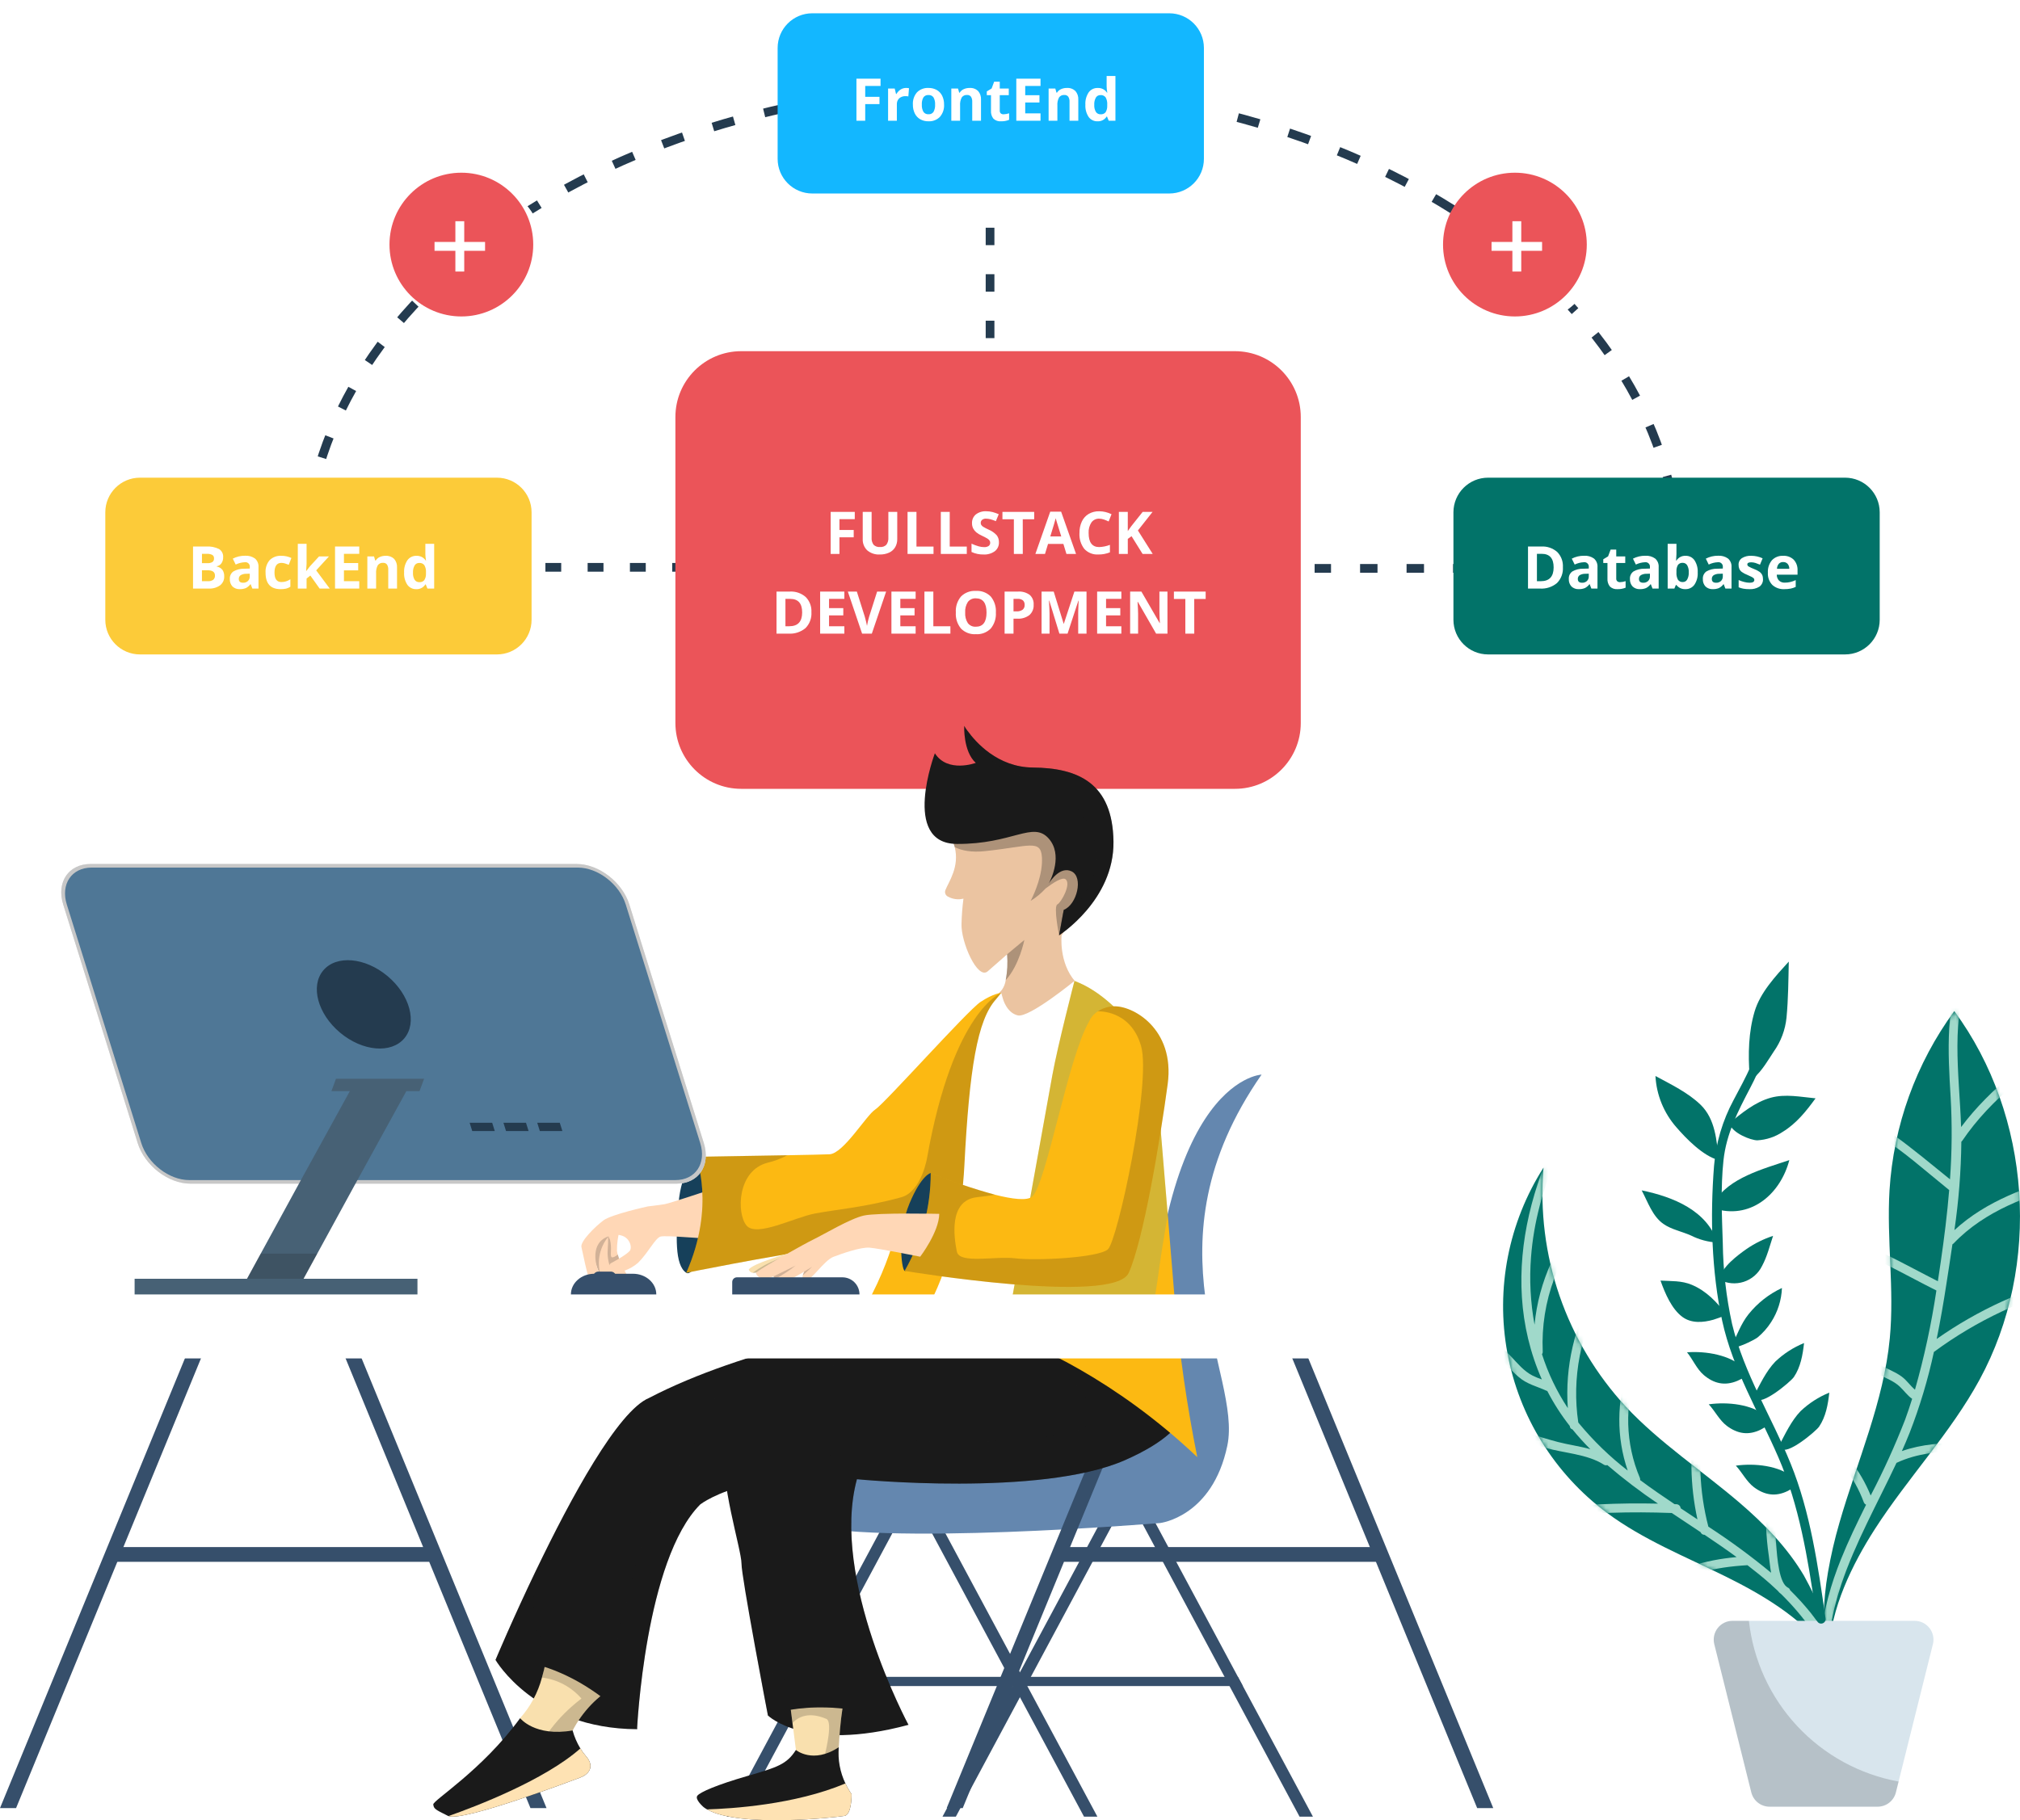<svg width="456" height="411" viewBox="0 0 456 411" fill="none" xmlns="http://www.w3.org/2000/svg">
<path d="M68.929 126.954C68.929 67.572 138.306 19.436 223.887 19.436C309.469 19.436 378.846 67.574 378.846 126.954" stroke="#243B4F" stroke-width="2" stroke-dasharray="5 7"/>
<path d="M211.95 170.922H209.983V172.89H211.95V170.922Z" fill="#243B4F"/>
<path d="M211.951 166.382H209.983V163.659H211.951V166.382ZM211.951 159.119H209.983V156.396H211.951V159.119Z" fill="#243B4F"/>
<path d="M211.951 151.857H209.983V149.134H211.951V151.857ZM211.951 144.593H209.983V141.87H211.951V144.593ZM211.951 137.331H209.983V134.607H211.951V137.331Z" fill="#243B4F"/>
<path d="M211.949 130.067H209.981V129.083H208.999V127.115H211.951L211.949 130.067Z" fill="#243B4F"/>
<path d="M203.038 129.083H199.46V127.115H203.038V129.083ZM193.493 129.083H189.919V127.115H193.498L193.493 129.083Z" fill="#243B4F"/>
<path d="M183.956 129.083H180.378V127.115H183.956V129.083ZM174.411 129.083H170.833V127.115H174.411V129.083ZM164.866 129.083H161.289V127.115H164.866V129.083ZM155.322 129.083H151.744V127.115H155.322V129.083ZM145.777 129.083H142.199V127.115H145.777V129.083ZM136.232 129.083H132.655V127.115H136.232V129.083ZM126.688 129.083H123.11V127.115H126.688V129.083ZM117.143 129.083H113.565V127.115H117.143V129.083ZM107.598 129.083H104.021V127.115H107.598V129.083Z" fill="#243B4F"/>
<path d="M98.084 127.115H96.117V129.083H98.084V127.115Z" fill="#243B4F"/>
<path d="M247.602 172.891H245.635V168.954H247.602V172.891ZM247.602 162.393H245.635V158.457H247.602V162.393ZM247.602 151.896H245.635V147.96H247.602V151.896ZM247.602 141.399H245.635V137.463H247.602V141.399ZM247.602 130.902H245.635V127.356H247.994V129.324H247.602V130.902ZM342.449 129.325H338.513V127.357H342.449V129.325ZM331.954 129.325H328.02V127.357H331.956L331.954 129.325ZM321.458 129.325H317.522V127.357H321.458V129.325ZM310.963 129.325H307.028V127.357H310.963V129.325ZM300.468 129.325H296.533V127.357H300.468V129.325ZM289.973 129.325H286.037V127.357H289.973V129.325ZM279.478 129.325H275.542V127.357H279.478V129.325ZM268.982 129.325H265.046V127.357H268.982V129.325ZM258.487 129.325H254.552V127.357H258.487V129.325Z" fill="#243B4F"/>
<path d="M224.481 128.835H222.514V124.898H224.481V128.835ZM224.481 118.337H222.514V114.402H224.481V118.337ZM224.481 107.84H222.514V103.903H224.481V107.84ZM224.481 97.343H222.514V93.407H224.481V97.343ZM224.481 86.845H222.514V82.908H224.481V86.845ZM224.481 76.348H222.514V72.411H224.481V76.348ZM224.481 65.85H222.514V61.914H224.481V65.85ZM224.481 55.353H222.514V51.417H224.481V55.353ZM224.481 44.856H222.514V40.923H224.481V44.856ZM224.481 34.358H222.514V31.748H224.481V34.358Z" fill="#243B4F"/>
<g filter="url(#filter0_d_1_9744)">
<path d="M281.901 82.425H170.458C162.249 82.425 155.594 89.081 155.594 97.293V166.378C155.594 174.589 162.249 181.245 170.458 181.245H281.901C290.111 181.245 296.766 174.589 296.766 166.378V97.293C296.766 89.081 290.111 82.425 281.901 82.425Z" fill="white"/>
</g>
<path d="M278.775 79.295H167.332C159.122 79.295 152.467 85.951 152.467 94.163V163.248C152.467 171.459 159.122 178.115 167.332 178.115H278.775C286.984 178.115 293.639 171.459 293.639 163.248V94.163C293.639 85.951 286.984 79.295 278.775 79.295Z" fill="#EB5459"/>
<path d="M189.5 125.072H187.516V115.575H192.958V117.225H189.497V119.672H192.718V121.316H189.497L189.5 125.072ZM202.547 115.575V121.72C202.561 122.366 202.399 123.004 202.077 123.565C201.757 124.098 201.282 124.522 200.715 124.779C200.054 125.075 199.335 125.219 198.612 125.202C197.578 125.266 196.559 124.93 195.767 124.263C195.424 123.932 195.156 123.531 194.982 123.088C194.807 122.645 194.729 122.169 194.754 121.694V115.575H196.761V121.389C196.713 121.961 196.869 122.531 197.202 123C197.393 123.187 197.623 123.329 197.876 123.418C198.128 123.507 198.397 123.539 198.663 123.513C198.925 123.537 199.189 123.503 199.436 123.414C199.684 123.325 199.909 123.182 200.095 122.997C200.43 122.526 200.588 121.952 200.54 121.376V115.575H202.547ZM204.872 125.072V115.575H206.885V123.409H210.736V125.072H204.872ZM212.382 125.072V115.575H214.395V123.409H218.246V125.072H212.382ZM225.503 122.435C225.52 122.822 225.445 123.207 225.284 123.559C225.123 123.911 224.881 124.221 224.578 124.461C223.83 124.996 222.921 125.257 222.003 125.202C221.075 125.22 220.155 125.025 219.314 124.63V122.759C219.84 123.003 220.383 123.205 220.941 123.364C221.337 123.474 221.746 123.533 222.158 123.539C222.515 123.561 222.87 123.473 223.175 123.285C223.292 123.2 223.386 123.086 223.448 122.954C223.51 122.822 223.538 122.677 223.529 122.532C223.531 122.354 223.476 122.179 223.372 122.035C223.246 121.869 223.091 121.727 222.914 121.616C222.517 121.378 222.106 121.163 221.684 120.973C221.216 120.77 220.778 120.507 220.379 120.19C220.093 119.945 219.858 119.647 219.684 119.313C219.504 118.95 219.415 118.549 219.424 118.144C219.406 117.771 219.474 117.398 219.622 117.055C219.77 116.711 219.995 116.406 220.279 116.163C220.954 115.647 221.792 115.39 222.64 115.439C223.116 115.437 223.591 115.496 224.052 115.614C224.533 115.743 225.004 115.908 225.46 116.108L224.811 117.673C224.403 117.499 223.983 117.354 223.554 117.238C223.235 117.157 222.907 117.116 222.577 117.114C222.262 117.093 221.95 117.188 221.7 117.38C221.601 117.466 221.522 117.573 221.469 117.693C221.416 117.814 221.391 117.944 221.395 118.075C221.391 118.239 221.434 118.4 221.519 118.54C221.622 118.693 221.755 118.824 221.91 118.924C222.322 119.171 222.748 119.393 223.186 119.59C223.881 119.875 224.504 120.311 225.01 120.866C225.347 121.318 225.521 121.871 225.503 122.435ZM230.887 125.072H228.874V117.251H226.293V115.575H233.462V117.251H230.88L230.887 125.072ZM240.739 125.072L240.05 122.811H236.589L235.901 125.072H233.732L237.083 115.536H239.542L242.907 125.072H240.739ZM239.57 121.122C238.934 119.074 238.575 117.916 238.495 117.647C238.415 117.379 238.357 117.167 238.323 117.011C238.18 117.565 237.771 118.936 237.095 121.122H239.57ZM248.136 117.114C247.794 117.099 247.455 117.169 247.147 117.318C246.84 117.467 246.575 117.691 246.375 117.969C245.92 118.676 245.701 119.51 245.75 120.349C245.75 122.467 246.544 123.526 248.133 123.526C248.963 123.494 249.783 123.325 250.558 123.026V124.714C249.729 125.049 248.841 125.214 247.947 125.202C247.359 125.24 246.769 125.147 246.221 124.93C245.673 124.712 245.18 124.376 244.778 123.945C243.985 122.916 243.595 121.633 243.683 120.337C243.663 119.442 243.847 118.555 244.222 117.742C244.554 117.029 245.094 116.434 245.771 116.034C246.492 115.625 247.31 115.42 248.138 115.439C249.103 115.449 250.054 115.678 250.918 116.108L250.268 117.745C249.919 117.579 249.562 117.432 249.197 117.304C248.856 117.181 248.497 117.117 248.136 117.114ZM260.214 125.072H257.928L255.441 121.071L254.591 121.681V125.072H252.577V115.575H254.59V119.921L255.383 118.804L257.954 115.576H260.189L256.877 119.778L260.214 125.072ZM183.172 138.231C183.216 138.89 183.119 139.55 182.889 140.169C182.659 140.789 182.301 141.352 181.837 141.822C180.761 142.719 179.381 143.165 177.983 143.07H175.294V133.573H178.275C179.593 133.492 180.889 133.933 181.883 134.801C182.326 135.251 182.669 135.788 182.891 136.379C183.113 136.97 183.209 137.601 183.172 138.231ZM181.081 138.282C181.081 136.242 180.18 135.223 178.379 135.223H177.307V141.404H178.168C180.11 141.406 181.081 140.365 181.081 138.282ZM190.607 143.07H185.14V133.573H190.607V135.223H187.152V137.308H190.367V138.958H187.152V141.406H190.607V143.07ZM198.004 133.573H200.039L196.809 143.07H194.614L191.393 133.573H193.427L195.213 139.224C195.313 139.558 195.415 139.946 195.521 140.39C195.627 140.834 195.693 141.143 195.719 141.316C195.836 140.609 195.999 139.91 196.207 139.224L198.004 133.573ZM206.7 143.07H201.232V133.573H206.7V135.223H203.241V137.308H206.456V138.958H203.241V141.406H206.696L206.7 143.07ZM208.681 143.07V133.573H210.694V141.407H214.545V143.07H208.681ZM224.812 138.309C224.899 139.622 224.481 140.918 223.643 141.933C223.207 142.371 222.682 142.71 222.104 142.929C221.526 143.147 220.909 143.239 220.292 143.2C219.675 143.239 219.057 143.147 218.48 142.929C217.902 142.71 217.377 142.371 216.941 141.933C216.102 140.914 215.684 139.613 215.772 138.296C215.682 136.983 216.102 135.685 216.946 134.675C217.386 134.24 217.914 133.904 218.494 133.688C219.074 133.473 219.693 133.382 220.31 133.423C220.925 133.383 221.541 133.474 222.118 133.692C222.694 133.909 223.218 134.248 223.653 134.684C224.486 135.701 224.901 136.997 224.812 138.309ZM217.882 138.309C217.823 139.152 218.035 139.991 218.486 140.706C218.699 140.977 218.974 141.192 219.289 141.333C219.604 141.473 219.948 141.534 220.292 141.511C221.898 141.511 222.702 140.443 222.702 138.309C222.702 136.174 221.903 135.105 220.305 135.1C219.96 135.078 219.615 135.14 219.299 135.28C218.984 135.421 218.707 135.637 218.493 135.909C218.038 136.623 217.823 137.464 217.882 138.309ZM228.792 138.043H229.455C229.946 138.079 230.435 137.95 230.844 137.676C231 137.547 231.122 137.382 231.203 137.197C231.283 137.011 231.318 136.809 231.305 136.608C231.322 136.415 231.296 136.221 231.229 136.04C231.163 135.858 231.057 135.693 230.919 135.557C230.569 135.304 230.139 135.184 229.708 135.219H228.793L228.792 138.043ZM233.338 136.536C233.367 136.974 233.295 137.413 233.129 137.82C232.964 138.226 232.708 138.59 232.381 138.883C231.599 139.47 230.633 139.759 229.657 139.695H228.793V143.07H226.78V133.573H229.812C230.748 133.508 231.677 133.771 232.439 134.316C232.749 134.593 232.991 134.936 233.147 135.321C233.303 135.706 233.368 136.122 233.338 136.536ZM239.151 143.07L236.865 135.619H236.804C236.887 137.135 236.928 138.146 236.928 138.652V143.07H235.128V133.573H237.867L240.114 140.835H240.153L242.536 133.573H245.274V143.07H243.396V138.575C243.396 138.363 243.399 138.118 243.406 137.841C243.412 137.564 243.441 136.828 243.493 135.633H243.435L240.995 143.07H239.151ZM253.14 143.07H247.671V133.573H253.139V135.223H249.684V137.308H252.899V138.958H249.684V141.406H253.139L253.14 143.07ZM263.545 143.07H260.984L256.854 135.885H256.796C256.878 137.154 256.919 138.059 256.919 138.601V143.07H255.12V133.573H257.659L261.783 140.685H261.828C261.763 139.451 261.731 138.579 261.731 138.068V133.573H263.543L263.545 143.07ZM269.597 143.07H267.582V135.249H265V133.573H272.169V135.249H269.588L269.597 143.07Z" fill="white"/>
<g filter="url(#filter1_d_1_9744)">
<path d="M267.082 6.128H186.5C182.179 6.128 178.677 9.631 178.677 13.953V38.993C178.677 43.315 182.179 46.819 186.5 46.819H267.082C271.403 46.819 274.905 43.315 274.905 38.993V13.953C274.905 9.631 271.403 6.128 267.082 6.128Z" fill="white"/>
</g>
<path d="M263.95 3H183.369C179.048 3 175.545 6.503 175.545 10.825V35.866C175.545 40.187 179.048 43.691 183.369 43.691H263.95C268.271 43.691 271.774 40.187 271.774 35.866V10.825C271.774 6.503 268.271 3 263.95 3Z" fill="#13B7FF"/>
<path d="M195.316 27.257H193.335V17.761H198.777V19.41H195.316V21.858H198.537V23.501H195.316V27.257ZM204.531 19.859C204.756 19.855 204.98 19.874 205.2 19.918L205.051 21.775C204.86 21.728 204.663 21.706 204.466 21.71C203.93 21.678 203.401 21.852 202.989 22.198C202.808 22.374 202.667 22.587 202.576 22.822C202.484 23.057 202.444 23.309 202.459 23.562V27.257H200.478V19.996H201.978L202.27 21.217H202.368C202.586 20.818 202.899 20.48 203.28 20.233C203.651 19.987 204.087 19.857 204.531 19.859ZM208.097 23.615C208.061 24.18 208.183 24.745 208.45 25.245C208.576 25.431 208.749 25.58 208.952 25.677C209.154 25.774 209.379 25.816 209.603 25.797C209.824 25.816 210.047 25.775 210.247 25.679C210.448 25.582 210.619 25.434 210.742 25.25C211.006 24.747 211.126 24.182 211.09 23.616C211.127 23.054 211.006 22.494 210.739 21.998C210.612 21.815 210.439 21.669 210.237 21.574C210.035 21.48 209.812 21.44 209.59 21.459C209.369 21.44 209.147 21.48 208.947 21.574C208.746 21.668 208.574 21.813 208.447 21.995C208.18 22.491 208.059 23.052 208.096 23.613L208.097 23.615ZM213.117 23.615C213.176 24.626 212.839 25.62 212.178 26.388C211.84 26.729 211.434 26.995 210.986 27.167C210.537 27.339 210.058 27.414 209.578 27.387C208.934 27.401 208.298 27.243 207.734 26.93C207.202 26.625 206.773 26.166 206.505 25.614C206.208 24.99 206.061 24.305 206.077 23.613C206.014 22.605 206.347 21.613 207.005 20.846C207.346 20.507 207.755 20.243 208.205 20.073C208.655 19.903 209.136 19.83 209.616 19.859C210.26 19.846 210.896 20.002 211.46 20.313C211.991 20.615 212.419 21.07 212.687 21.619C212.985 22.241 213.132 22.924 213.116 23.613L213.117 23.615ZM221.454 27.257H219.473V23.016C219.502 22.604 219.405 22.192 219.194 21.837C219.09 21.703 218.955 21.596 218.799 21.528C218.644 21.46 218.474 21.431 218.305 21.446C218.073 21.426 217.841 21.467 217.63 21.564C217.42 21.662 217.238 21.812 217.103 22.001C216.811 22.569 216.683 23.206 216.733 23.843V27.257H214.753V19.996H216.266L216.532 20.924H216.642C216.862 20.575 217.181 20.298 217.558 20.129C217.974 19.943 218.425 19.851 218.88 19.86C219.23 19.835 219.582 19.883 219.913 20.001C220.244 20.119 220.546 20.304 220.802 20.545C221.27 21.093 221.504 21.803 221.454 22.522V27.257ZM226.555 25.809C226.979 25.795 227.398 25.718 227.799 25.581V27.056C227.223 27.293 226.604 27.406 225.981 27.387C225.667 27.416 225.35 27.377 225.051 27.274C224.753 27.171 224.48 27.005 224.25 26.788C223.853 26.276 223.66 25.634 223.708 24.988V21.483H222.76V20.645L223.851 19.98L224.422 18.447H225.688V19.996H227.723V21.483H225.688V24.983C225.678 25.099 225.694 25.215 225.735 25.323C225.775 25.431 225.84 25.529 225.923 25.61C226.103 25.751 226.327 25.822 226.555 25.809ZM234.89 27.257H229.423V17.761H234.89V19.41H231.436V21.496H234.65V23.145H231.436V25.594H234.89V27.257ZM243.418 27.257H241.437V23.016C241.466 22.604 241.369 22.192 241.158 21.837C241.054 21.703 240.918 21.596 240.763 21.528C240.607 21.46 240.437 21.431 240.268 21.446C240.037 21.426 239.805 21.467 239.594 21.564C239.383 21.662 239.201 21.812 239.067 22.001C238.775 22.569 238.647 23.206 238.697 23.843V27.257H236.716V19.996H238.229L238.495 20.924H238.603C238.823 20.575 239.141 20.298 239.518 20.129C239.933 19.943 240.385 19.851 240.839 19.86C241.19 19.835 241.542 19.883 241.872 20.001C242.203 20.119 242.506 20.304 242.762 20.545C243.231 21.093 243.467 21.803 243.417 22.523L243.418 27.257ZM247.757 27.387C247.366 27.402 246.977 27.319 246.626 27.146C246.275 26.974 245.972 26.716 245.745 26.397C245.215 25.58 244.959 24.615 245.015 23.642C244.956 22.659 245.217 21.682 245.758 20.859C245.991 20.537 246.3 20.277 246.658 20.104C247.015 19.93 247.41 19.847 247.807 19.862C248.218 19.842 248.627 19.93 248.994 20.117C249.36 20.304 249.672 20.583 249.898 20.927H249.963C249.87 20.45 249.82 19.965 249.814 19.479V17.153H251.801V27.257H250.282L249.898 26.318H249.814C249.599 26.665 249.295 26.948 248.933 27.136C248.57 27.324 248.164 27.411 247.757 27.387ZM248.452 25.809C248.659 25.827 248.867 25.796 249.061 25.72C249.254 25.643 249.427 25.523 249.566 25.368C249.844 24.919 249.978 24.395 249.947 23.867V23.652C249.994 23.07 249.869 22.487 249.587 21.976C249.449 21.801 249.269 21.662 249.064 21.574C248.859 21.485 248.636 21.45 248.413 21.47C248.207 21.464 248.003 21.513 247.822 21.611C247.642 21.71 247.49 21.855 247.384 22.032C247.11 22.531 246.985 23.098 247.022 23.666C246.983 24.226 247.112 24.786 247.392 25.273C247.507 25.446 247.665 25.586 247.851 25.68C248.036 25.774 248.244 25.818 248.452 25.809Z" fill="white"/>
<g filter="url(#filter2_d_1_9744)">
<path d="M115.298 110.988H34.717C30.396 110.988 26.893 114.492 26.893 118.813V143.071C26.893 147.393 30.396 150.896 34.717 150.896H115.298C119.619 150.896 123.122 147.393 123.122 143.071V118.813C123.122 114.492 119.619 110.988 115.298 110.988Z" fill="white"/>
</g>
<path d="M112.177 107.857H31.595C27.274 107.857 23.771 111.361 23.771 115.683V139.94C23.771 144.262 27.274 147.766 31.595 147.766H112.177C116.498 147.766 120 144.262 120 139.94V115.683C120 111.361 116.498 107.857 112.177 107.857Z" fill="#FCCB39"/>
<path d="M43.576 123.401H46.531C47.542 123.328 48.555 123.527 49.463 123.976C49.766 124.171 50.01 124.443 50.17 124.765C50.331 125.087 50.402 125.446 50.376 125.805C50.397 126.301 50.259 126.79 49.98 127.201C49.856 127.376 49.698 127.524 49.516 127.637C49.333 127.749 49.13 127.824 48.918 127.857V127.921C49.428 128.003 49.89 128.27 50.214 128.672C50.5 129.107 50.639 129.621 50.613 130.14C50.631 130.528 50.555 130.915 50.392 131.268C50.228 131.621 49.982 131.929 49.675 132.167C48.932 132.688 48.035 132.945 47.129 132.897H43.576V123.401ZM45.589 127.162H46.758C47.17 127.194 47.583 127.106 47.946 126.909C48.073 126.812 48.173 126.684 48.237 126.537C48.301 126.391 48.327 126.23 48.312 126.071C48.325 125.916 48.294 125.761 48.224 125.623C48.153 125.485 48.046 125.369 47.913 125.288C47.519 125.104 47.084 125.023 46.65 125.054H45.592L45.589 127.162ZM45.589 128.76V131.235H46.901C47.334 131.269 47.767 131.156 48.129 130.916C48.266 130.796 48.373 130.645 48.442 130.476C48.511 130.307 48.539 130.124 48.525 129.942C48.525 129.154 47.962 128.76 46.836 128.76H45.589ZM56.967 132.897L56.584 131.91H56.532C56.262 132.278 55.909 132.577 55.503 132.784C55.066 132.962 54.597 133.045 54.126 133.027C53.826 133.043 53.526 132.999 53.244 132.896C52.961 132.793 52.703 132.635 52.483 132.43C52.273 132.201 52.112 131.933 52.008 131.64C51.905 131.348 51.862 131.037 51.882 130.728C51.859 130.398 51.92 130.067 52.062 129.769C52.204 129.47 52.42 129.213 52.691 129.022C53.433 128.602 54.276 128.392 55.129 128.415L56.389 128.376V128.058C56.409 127.905 56.394 127.749 56.344 127.603C56.294 127.458 56.21 127.326 56.099 127.218C55.989 127.11 55.855 127.03 55.708 126.984C55.561 126.937 55.405 126.926 55.253 126.95C54.542 126.982 53.845 127.161 53.207 127.476L52.551 126.138C53.41 125.695 54.365 125.47 55.331 125.482C56.129 125.429 56.921 125.654 57.572 126.119C57.842 126.359 58.054 126.659 58.189 126.995C58.325 127.331 58.381 127.693 58.354 128.054V132.897H56.967ZM56.382 129.533L55.617 129.558C55.167 129.543 54.722 129.651 54.33 129.871C54.191 129.968 54.078 130.098 54.004 130.251C53.93 130.403 53.897 130.572 53.908 130.742C53.908 131.3 54.228 131.58 54.869 131.58C55.07 131.59 55.27 131.56 55.459 131.492C55.648 131.424 55.822 131.319 55.97 131.184C56.109 131.047 56.217 130.883 56.288 130.701C56.359 130.52 56.391 130.326 56.382 130.131V129.533ZM63.337 133.027C61.078 133.027 59.948 131.787 59.948 129.306C59.877 128.279 60.208 127.265 60.87 126.477C61.217 126.137 61.632 125.875 62.088 125.706C62.544 125.538 63.03 125.467 63.514 125.499C64.296 125.486 65.07 125.655 65.775 125.993L65.189 127.526C64.876 127.4 64.586 127.297 64.319 127.217C64.058 127.138 63.787 127.098 63.514 127.097C62.484 127.097 61.968 127.829 61.968 129.292C61.968 130.713 62.484 131.423 63.514 131.423C63.873 131.425 64.23 131.373 64.573 131.267C64.919 131.156 65.247 130.997 65.548 130.793V132.488C65.251 132.682 64.922 132.825 64.578 132.911C64.17 132.997 63.754 133.036 63.337 133.027ZM69.127 128.948L69.987 127.844L72.022 125.636H74.261L71.378 128.786L74.436 132.897H72.151L70.059 129.955L69.209 130.638V132.897H67.228V122.791H69.209V127.299L69.105 128.948H69.127ZM81.099 132.897H75.631V123.401H81.099V125.05H77.644V127.136H80.859V128.785H77.644V131.234H81.099V132.897ZM89.627 132.897H87.645V128.656C87.674 128.244 87.576 127.833 87.366 127.477C87.262 127.343 87.126 127.237 86.971 127.168C86.815 127.1 86.645 127.072 86.476 127.086C86.245 127.066 86.013 127.107 85.802 127.204C85.591 127.302 85.409 127.452 85.275 127.641C84.983 128.209 84.855 128.846 84.904 129.483V132.897H82.924V125.636H84.437L84.703 126.565H84.814C85.033 126.215 85.35 125.938 85.726 125.769C86.141 125.583 86.593 125.491 87.047 125.5C87.398 125.475 87.749 125.523 88.08 125.641C88.411 125.759 88.714 125.944 88.97 126.185C89.439 126.733 89.675 127.443 89.625 128.163L89.627 132.897ZM93.965 133.027C93.574 133.042 93.185 132.959 92.834 132.786C92.483 132.613 92.181 132.356 91.954 132.037C91.423 131.22 91.167 130.255 91.224 129.282C91.165 128.299 91.426 127.322 91.967 126.499C92.2 126.177 92.509 125.917 92.866 125.744C93.224 125.57 93.619 125.487 94.016 125.502C94.427 125.482 94.835 125.57 95.202 125.756C95.569 125.942 95.881 126.221 96.107 126.565H96.172C96.079 126.087 96.029 125.602 96.022 125.116V122.791H98.01V132.897H96.49L96.107 131.958H96.022C95.807 132.305 95.502 132.588 95.14 132.776C94.778 132.964 94.372 133.051 93.965 133.027ZM94.66 131.449C94.867 131.467 95.075 131.436 95.269 131.36C95.462 131.283 95.635 131.163 95.774 131.008C96.054 130.559 96.189 130.036 96.16 129.508V129.293C96.207 128.711 96.082 128.128 95.799 127.617C95.662 127.442 95.482 127.303 95.277 127.215C95.072 127.126 94.848 127.091 94.626 127.111C94.42 127.105 94.216 127.154 94.035 127.252C93.854 127.351 93.703 127.496 93.596 127.673C93.321 128.171 93.194 128.738 93.23 129.307C93.191 129.867 93.32 130.426 93.6 130.914C93.715 131.087 93.874 131.227 94.059 131.32C94.245 131.414 94.452 131.458 94.66 131.449Z" fill="white"/>
<g filter="url(#filter3_d_1_9744)">
<path d="M419.637 110.988H339.055C334.735 110.988 331.232 114.492 331.232 118.813V143.071C331.232 147.393 334.735 150.896 339.055 150.896H419.637C423.958 150.896 427.461 147.393 427.461 143.071V118.813C427.461 114.492 423.958 110.988 419.637 110.988Z" fill="white"/>
</g>
<path d="M416.507 107.857H335.925C331.604 107.857 328.102 111.361 328.102 115.683V139.94C328.102 144.262 331.604 147.766 335.925 147.766H416.507C420.828 147.766 424.33 144.262 424.33 139.94V115.683C424.33 111.361 420.828 107.857 416.507 107.857Z" fill="#027369"/>
<path d="M352.814 128.058C352.857 128.717 352.761 129.378 352.531 129.997C352.301 130.616 351.942 131.18 351.479 131.65C350.403 132.546 349.022 132.993 347.625 132.897H344.936V123.401H347.917C349.235 123.319 350.532 123.76 351.527 124.629C351.969 125.079 352.312 125.616 352.534 126.207C352.755 126.798 352.851 127.429 352.814 128.058ZM350.722 128.11C350.722 126.07 349.822 125.05 348.021 125.05H346.949V131.232H347.81C349.752 131.234 350.722 130.193 350.722 128.11ZM359.24 132.897L358.856 131.91H358.805C358.534 132.278 358.18 132.577 357.772 132.784C357.334 132.962 356.864 133.045 356.392 133.027C356.092 133.043 355.792 132.999 355.51 132.896C355.227 132.793 354.969 132.635 354.749 132.43C354.539 132.201 354.378 131.933 354.274 131.64C354.171 131.348 354.128 131.037 354.148 130.728C354.124 130.398 354.186 130.067 354.328 129.769C354.47 129.47 354.686 129.213 354.956 129.022C355.699 128.602 356.542 128.392 357.395 128.415L358.655 128.376V128.058C358.675 127.905 358.66 127.749 358.61 127.603C358.559 127.458 358.476 127.326 358.365 127.218C358.255 127.11 358.121 127.03 357.974 126.984C357.827 126.937 357.671 126.926 357.519 126.95C356.808 126.982 356.111 127.161 355.473 127.476L354.817 126.138C355.676 125.697 356.631 125.473 357.597 125.486C358.395 125.433 359.186 125.658 359.837 126.122C360.108 126.363 360.319 126.663 360.455 126.999C360.591 127.335 360.647 127.697 360.62 128.058V132.897H359.24ZM358.655 129.533L357.889 129.558C357.44 129.543 356.995 129.651 356.603 129.871C356.463 129.968 356.351 130.098 356.277 130.251C356.203 130.403 356.17 130.572 356.181 130.742C356.181 131.3 356.501 131.58 357.142 131.58C357.343 131.59 357.543 131.56 357.732 131.492C357.921 131.424 358.095 131.319 358.243 131.184C358.381 131.047 358.49 130.883 358.561 130.701C358.632 130.52 358.664 130.326 358.655 130.131V129.533ZM365.721 131.449C366.145 131.435 366.566 131.359 366.968 131.221V132.696C366.391 132.933 365.77 133.046 365.146 133.027C364.832 133.056 364.515 133.017 364.216 132.914C363.918 132.811 363.645 132.645 363.415 132.428C363.018 131.916 362.824 131.275 362.873 130.628V127.123H361.925V126.285L363.016 125.622L363.587 124.089H364.854V125.636H366.888V127.123H364.854V130.623C364.844 130.739 364.859 130.855 364.9 130.963C364.941 131.072 365.005 131.169 365.089 131.249C365.267 131.39 365.491 131.461 365.718 131.449H365.721ZM373.043 132.897L372.659 131.91H372.608C372.338 132.278 371.985 132.577 371.579 132.784C371.141 132.962 370.671 133.045 370.199 133.027C369.898 133.044 369.596 133 369.313 132.897C369.029 132.794 368.77 132.634 368.55 132.428C368.34 132.2 368.178 131.931 368.075 131.639C367.972 131.346 367.929 131.036 367.949 130.726C367.926 130.396 367.988 130.066 368.131 129.768C368.273 129.47 368.49 129.213 368.76 129.023C369.503 128.602 370.346 128.393 371.199 128.416L372.458 128.377V128.058C372.479 127.906 372.464 127.751 372.414 127.606C372.364 127.46 372.281 127.329 372.171 127.221C372.061 127.114 371.928 127.033 371.782 126.986C371.636 126.939 371.48 126.927 371.329 126.95C370.618 126.982 369.921 127.161 369.283 127.476L368.628 126.142C369.487 125.699 370.441 125.474 371.408 125.486C372.205 125.433 372.997 125.658 373.648 126.122C373.919 126.363 374.13 126.663 374.266 126.999C374.402 127.335 374.458 127.697 374.431 128.058V132.897H373.043ZM372.461 129.533L371.695 129.558C371.246 129.543 370.801 129.651 370.409 129.871C370.27 129.968 370.157 130.098 370.083 130.251C370.009 130.403 369.976 130.572 369.987 130.742C369.987 131.3 370.307 131.58 370.948 131.58C371.149 131.59 371.349 131.56 371.538 131.492C371.727 131.424 371.901 131.319 372.049 131.184C372.188 131.047 372.296 130.882 372.367 130.701C372.438 130.519 372.47 130.325 372.461 130.131V129.533ZM380.505 125.499C380.897 125.484 381.288 125.568 381.639 125.744C381.991 125.919 382.293 126.18 382.518 126.503C383.044 127.32 383.299 128.283 383.245 129.253C383.305 130.238 383.042 131.216 382.495 132.037C382.261 132.356 381.953 132.613 381.597 132.786C381.241 132.958 380.848 133.041 380.453 133.027C380.069 133.044 379.686 132.969 379.337 132.807C378.988 132.645 378.682 132.402 378.446 132.099H378.309L377.979 132.897H376.465V122.791H378.446V125.138C378.446 125.437 378.42 125.915 378.368 126.573H378.446C378.663 126.227 378.968 125.945 379.329 125.756C379.691 125.567 380.097 125.478 380.505 125.499ZM379.868 127.084C379.666 127.067 379.463 127.099 379.276 127.178C379.09 127.257 378.925 127.379 378.796 127.536C378.532 127.986 378.41 128.506 378.446 129.026V129.241C378.4 129.821 378.521 130.403 378.794 130.917C378.919 131.088 379.085 131.225 379.278 131.313C379.47 131.402 379.682 131.44 379.894 131.423C380.091 131.425 380.285 131.374 380.456 131.276C380.627 131.177 380.768 131.035 380.865 130.863C381.135 130.362 381.26 129.795 381.224 129.227C381.261 128.668 381.135 128.109 380.86 127.62C380.755 127.452 380.609 127.315 380.435 127.221C380.261 127.127 380.066 127.08 379.868 127.084ZM389.492 132.897L389.109 131.91H389.057C388.788 132.277 388.436 132.577 388.03 132.784C387.593 132.962 387.122 133.045 386.65 133.027C386.35 133.043 386.05 132.999 385.768 132.896C385.485 132.793 385.227 132.635 385.007 132.43C384.797 132.201 384.636 131.933 384.532 131.64C384.429 131.348 384.386 131.037 384.406 130.728C384.382 130.398 384.444 130.067 384.586 129.769C384.728 129.47 384.944 129.213 385.214 129.022C385.957 128.602 386.8 128.392 387.653 128.415L388.913 128.376V128.058C388.933 127.905 388.918 127.75 388.868 127.604C388.818 127.458 388.734 127.326 388.624 127.219C388.513 127.111 388.38 127.031 388.233 126.984C388.086 126.938 387.93 126.926 387.778 126.95C387.067 126.982 386.371 127.161 385.732 127.476L385.077 126.138C385.936 125.695 386.89 125.47 387.856 125.482C388.654 125.429 389.446 125.654 390.097 126.119C390.368 126.359 390.579 126.659 390.715 126.995C390.851 127.331 390.907 127.693 390.879 128.054V132.897H389.492ZM388.908 129.533L388.142 129.558C387.693 129.543 387.248 129.651 386.856 129.871C386.716 129.968 386.604 130.098 386.53 130.251C386.456 130.403 386.422 130.572 386.433 130.742C386.433 131.3 386.754 131.58 387.395 131.58C387.596 131.59 387.797 131.56 387.987 131.492C388.177 131.424 388.351 131.319 388.5 131.183C388.638 131.046 388.746 130.882 388.817 130.7C388.888 130.519 388.921 130.325 388.912 130.131L388.908 129.533ZM397.983 130.741C398.002 131.066 397.942 131.392 397.806 131.688C397.671 131.985 397.465 132.244 397.207 132.443C396.515 132.881 395.702 133.085 394.885 133.027C394.432 133.034 393.978 132.998 393.532 132.92C393.173 132.853 392.823 132.749 392.486 132.607V130.969C392.886 131.153 393.303 131.299 393.73 131.404C394.127 131.512 394.536 131.57 394.948 131.579C395.666 131.579 396.026 131.37 396.026 130.953C396.029 130.883 396.017 130.814 395.993 130.748C395.968 130.683 395.931 130.623 395.883 130.573C395.735 130.439 395.568 130.328 395.389 130.242C395.155 130.118 394.842 129.974 394.45 129.81C394.016 129.643 393.602 129.425 393.219 129.16C392.975 128.982 392.779 128.747 392.648 128.475C392.521 128.174 392.46 127.85 392.47 127.523C392.457 127.23 392.52 126.939 392.651 126.677C392.782 126.415 392.978 126.191 393.22 126.026C393.858 125.636 394.601 125.451 395.347 125.496C396.23 125.498 397.101 125.693 397.899 126.068L397.305 127.498C396.94 127.342 396.601 127.214 396.288 127.115C395.975 127.016 395.648 126.965 395.32 126.965C394.735 126.965 394.443 127.123 394.443 127.439C394.447 127.534 394.475 127.626 394.525 127.706C394.574 127.787 394.643 127.854 394.725 127.9C395.12 128.129 395.534 128.323 395.962 128.479C396.403 128.641 396.822 128.857 397.209 129.122C397.457 129.301 397.657 129.537 397.794 129.81C397.926 130.102 397.989 130.421 397.98 130.741H397.983ZM402.536 126.907C402.352 126.897 402.168 126.927 401.998 126.996C401.827 127.065 401.674 127.171 401.548 127.306C401.289 127.627 401.145 128.026 401.139 128.439H403.919C403.937 128.026 403.8 127.622 403.535 127.306C403.407 127.171 403.25 127.067 403.077 126.998C402.904 126.93 402.718 126.899 402.533 126.909L402.536 126.907ZM402.812 133.027C402.314 133.056 401.815 132.986 401.345 132.819C400.875 132.653 400.443 132.395 400.074 132.059C399.731 131.695 399.466 131.263 399.296 130.792C399.127 130.321 399.055 129.82 399.086 129.321C399.021 128.297 399.347 127.287 400 126.497C400.324 126.158 400.717 125.894 401.153 125.722C401.588 125.55 402.056 125.474 402.523 125.5C402.961 125.473 403.4 125.538 403.813 125.689C404.225 125.84 404.602 126.074 404.919 126.377C405.217 126.703 405.447 127.086 405.595 127.503C405.742 127.919 405.805 128.361 405.78 128.803V129.764H401.091C401.083 130.252 401.262 130.723 401.591 131.083C401.765 131.247 401.972 131.374 402.198 131.456C402.423 131.537 402.663 131.572 402.903 131.557C403.321 131.558 403.739 131.511 404.146 131.416C404.568 131.314 404.977 131.168 405.368 130.981V132.514C405.014 132.689 404.64 132.817 404.254 132.897C403.779 132.99 403.296 133.034 402.812 133.027Z" fill="white"/>
<g filter="url(#filter4_d_1_9744)">
<path d="M106.488 73.016C115.449 73.016 122.714 65.75 122.714 56.787C122.714 47.824 115.449 40.558 106.488 40.558C97.527 40.558 90.262 47.824 90.262 56.787C90.262 65.75 97.527 73.016 106.488 73.016Z" fill="white"/>
</g>
<path d="M104.149 71.454C113.11 71.454 120.375 64.188 120.375 55.225C120.375 46.262 113.11 38.996 104.149 38.996C95.187 38.996 87.923 46.262 87.923 55.225C87.923 64.188 95.187 71.454 104.149 71.454Z" fill="#EB5459"/>
<g filter="url(#filter5_d_1_9744)">
<path d="M344.324 73.017C353.285 73.017 360.549 65.751 360.549 56.787C360.549 47.824 353.285 40.558 344.324 40.558C335.362 40.558 328.098 47.824 328.098 56.787C328.098 65.751 335.362 73.017 344.324 73.017Z" fill="white"/>
</g>
<path d="M341.98 71.454C350.942 71.454 358.206 64.188 358.206 55.225C358.206 46.262 350.942 38.996 341.98 38.996C333.019 38.996 325.755 46.262 325.755 55.225C325.755 64.188 333.019 71.454 341.98 71.454Z" fill="#EB5459"/>
<path d="M103.797 49.951V61.312" stroke="white" stroke-width="2"/>
<path d="M109.5 55.631H98.092" stroke="white" stroke-width="2"/>
<path d="M342.411 49.951V61.312" stroke="white" stroke-width="2"/>
<path d="M348.114 55.631H336.707" stroke="white" stroke-width="2"/>
<path d="M446.865 311.541C440.293 323.611 430.658 333.721 423.229 345.272C418.228 353.053 413.168 363.231 412.892 372.998C412.885 373.16 412.886 373.322 412.886 373.484C412.609 373.113 412.333 372.75 412.044 372.393C411.862 370.892 411.747 369.371 411.694 367.854C411.66 366.892 411.66 365.929 411.681 364.959C411.759 361.625 412.083 358.302 412.65 355.016C413.303 351.24 414.168 347.505 415.241 343.826C419.225 329.966 425.249 316.531 426.608 302.173C427.665 291.094 425.881 279.912 426.541 268.806C427.438 254.181 432.513 240.121 441.164 228.297C458.58 251.934 460.896 285.753 446.865 311.541Z" fill="#027369"/>
<mask id="mask0_1_9744" style="mask-type:luminance" maskUnits="userSpaceOnUse" x="411" y="228" width="46" height="146">
<path d="M446.867 311.541C440.296 323.611 430.661 333.721 423.232 345.272C418.231 353.053 413.171 363.231 412.895 372.998C412.888 373.16 412.888 373.322 412.888 373.484C412.612 373.113 412.336 372.75 412.046 372.393C411.865 370.892 411.75 369.371 411.697 367.854C411.663 366.892 411.663 365.929 411.684 364.959C411.762 361.625 412.086 358.302 412.653 355.016C413.306 351.24 414.171 347.505 415.244 343.826C419.228 329.966 425.252 316.531 426.611 302.173C427.668 291.094 425.884 279.912 426.544 268.806C427.441 254.181 432.516 240.121 441.167 228.297C458.583 251.934 460.899 285.753 446.867 311.541Z" fill="white"/>
</mask>
<g mask="url(#mask0_1_9744)">
<path d="M468.091 288.246C457.008 290.988 446.529 295.764 437.189 302.332C438.039 298.195 438.753 294.028 439.394 289.861C439.85 286.908 440.313 283.943 440.744 280.969C440.839 280.918 440.926 280.852 441.001 280.774C448.137 273.295 457.942 269.913 467.647 267.135C467.896 267.056 468.105 266.883 468.229 266.653C468.354 266.424 468.384 266.154 468.315 265.902C468.245 265.651 468.081 265.435 467.856 265.302C467.632 265.169 467.364 265.128 467.11 265.187C457.791 267.855 448.396 271.117 441.195 277.761C442.164 271.149 442.687 264.479 442.76 257.797C442.841 257.732 442.913 257.655 442.972 257.569C449.549 247.858 459.113 241.01 468.58 234.355C469.636 233.613 468.628 231.862 467.563 232.611C458.488 238.991 449.39 245.551 442.706 254.486C442.302 242.357 440.102 229.692 445.085 218.186C445.597 217.006 443.858 215.976 443.341 217.168C439.124 226.905 439.716 237.357 440.342 247.719C440.694 253.904 440.646 260.104 440.197 266.283C436.035 262.918 431.914 259.466 427.582 256.336C425.426 254.709 423.078 253.354 420.591 252.303C419.751 251.968 412.693 250.87 412.594 250.276C412.383 248.997 410.437 249.539 410.648 250.813C410.917 252.441 412 252.868 413.547 252.992C417.163 253.184 420.672 254.281 423.753 256.183C429.542 259.732 434.722 264.454 440.013 268.709C439.572 274.102 438.899 279.492 438.105 284.948C437.897 286.397 437.681 287.846 437.456 289.296C429.972 285.514 422.461 281.057 414.401 278.757C414.146 278.695 413.877 278.734 413.65 278.867C413.424 279 413.258 279.217 413.188 279.47C413.119 279.723 413.15 279.993 413.276 280.224C413.402 280.454 413.614 280.626 413.865 280.704C421.978 283.02 429.584 287.617 437.127 291.387C435.997 298.95 434.382 306.433 432.291 313.789C431.236 312.897 430.472 311.708 429.345 310.862C427.83 309.722 426.006 309.125 424.385 308.168C420.655 305.967 417.718 303.394 413.501 302.064C412.259 301.673 411.727 303.62 412.964 304.012C417.326 305.391 420.275 308.257 424.193 310.369C425.774 311.221 427.488 311.812 428.828 313.061C429.846 314.011 430.541 315.071 431.655 315.849C431.154 317.438 430.629 319.02 430.053 320.587C427.781 326.421 425.19 332.125 422.291 337.675C419.96 331.908 416.004 326.944 410.903 323.386C409.838 322.636 408.829 324.387 409.886 325.129C414.842 328.599 418.623 333.498 420.724 339.172C420.77 339.3 420.84 339.418 420.932 339.518C421.023 339.618 421.134 339.699 421.257 339.755C419.243 343.809 417.267 347.881 415.579 352.081C411.075 363.259 408.803 375.894 413.329 387.431C413.798 388.628 415.754 388.108 415.275 386.895C407.465 366.981 419.735 348.192 428.119 330.306C428.13 330.301 428.141 330.299 428.152 330.294C437.52 325.912 448.274 328.75 458.13 326.538C459.397 326.254 458.861 324.306 457.592 324.59C448.253 326.684 438.393 324.438 429.334 327.651C429.96 326.255 430.552 324.863 431.101 323.477C433.398 317.56 435.225 311.471 436.564 305.267C446.16 298.184 457.056 293.061 468.631 290.192C468.876 290.109 469.08 289.935 469.2 289.707C469.321 289.479 469.35 289.213 469.281 288.964C469.212 288.715 469.05 288.502 468.829 288.368C468.608 288.235 468.344 288.191 468.091 288.246Z" fill="#A0D9CA"/>
</g>
<path d="M393.67 311.06C393.175 311.304 392.696 311.582 392.191 311.794C389.338 312.985 386.871 312.405 384.59 310.453C383.011 309.098 382.147 306.948 380.835 305.345C385.119 305.027 390.589 305.945 393.615 308.866C393.633 309.595 393.647 310.331 393.67 311.06Z" fill="#027369"/>
<path d="M398.908 321.97C398.43 322.245 397.969 322.554 397.478 322.797C394.707 324.168 392.208 323.747 389.811 321.946C388.147 320.694 387.151 318.604 385.736 317.088C389.991 316.497 395.509 317.062 398.716 319.783C398.777 320.51 398.837 321.242 398.908 321.97Z" fill="#027369"/>
<path d="M405.026 335.817C404.548 336.092 404.087 336.4 403.595 336.644C400.825 338.015 398.326 337.594 395.928 335.793C394.266 334.541 393.268 332.451 391.854 330.936C396.109 330.345 401.627 330.91 404.834 333.631C404.893 334.357 404.954 335.089 405.026 335.817Z" fill="#027369"/>
<path d="M389.623 296.976C388.645 297.346 387.295 297.841 386.792 297.983C384.484 298.636 381.838 298.86 379.795 297.357C377.389 295.58 375.895 292.115 374.846 289.15C377.237 289.3 379.574 289.12 381.921 290.108C385.181 291.478 387.577 294.005 389.666 296.772L389.623 296.976Z" fill="#027369"/>
<path d="M387.704 280.559L387.698 280.566C385.617 280.452 383.582 279.909 381.721 278.971C379.696 278.062 377.307 277.625 375.502 276.353C373.033 274.623 372.03 271.486 370.596 268.779C377.784 270.26 385.348 273.356 387.704 280.559Z" fill="#027369"/>
<path d="M387.975 261.949C384.429 261.026 380.573 257.014 378.425 254.524C375.597 251.307 373.934 247.23 373.707 242.953C377.228 244.864 381.103 246.729 383.923 249.476C387.208 252.686 387.558 257.526 387.975 261.949Z" fill="#027369"/>
<path d="M403.804 217.122C403.715 221.34 403.691 225.583 403.295 229.752C403.02 232.522 402.026 235.171 400.411 237.437C399.489 238.795 397.656 242.054 395.822 243.409C395.724 243.26 395.598 243.132 395.45 243.032C395.302 242.932 395.136 242.862 394.961 242.827C394.597 238.019 394.718 232.985 396.092 228.378C397.36 224.133 400.718 220.513 403.804 217.122Z" fill="#027369"/>
<path d="M409.846 247.997C407.767 250.871 405.506 253.685 402.45 255.556C400.734 256.707 398.739 257.372 396.676 257.481C395.236 257.46 391.077 255.892 390.356 253.637C393.156 251.342 396.172 248.844 399.731 247.861C403.049 246.946 406.469 247.684 409.846 247.997Z" fill="#027369"/>
<path d="M403.928 261.948C401.981 269.382 395.595 275.144 387.655 273.069C387.668 272.985 387.683 272.89 387.705 272.802C387.751 272.53 387.713 272.251 387.597 272.001C387.481 271.75 387.292 271.541 387.054 271.401C390.15 265.995 398.03 263.928 403.928 261.948Z" fill="#027369"/>
<path d="M400.258 279.055C399.492 281.357 398.913 283.75 397.762 285.866C397.346 286.709 396.766 287.459 396.054 288.072C395.343 288.685 394.516 289.149 393.622 289.436C392.728 289.723 391.785 289.827 390.849 289.742C389.914 289.658 389.006 289.386 388.178 288.943C388.211 288.858 388.234 288.77 388.245 288.68C388.575 286.169 392.357 283.349 394.262 282.023C396.107 280.75 398.127 279.75 400.258 279.055Z" fill="#027369"/>
<path d="M402.261 290.82C402.153 293.559 401.312 296.218 399.825 298.521C398.989 299.827 397.956 300.996 396.762 301.987C396.117 302.519 390.981 305.11 390.935 303.939C390.935 303.889 390.928 303.839 390.914 303.791C392.179 301.415 392.993 298.884 394.744 296.716C396.766 294.202 399.337 292.185 402.261 290.82Z" fill="#027369"/>
<path d="M407.25 303.255C406.954 305.934 406.476 308.688 404.948 310.936C404.235 311.986 397.458 317.661 396.381 315.783C396.269 315.574 396.081 315.417 395.856 315.344C397.277 312.625 398.672 309.616 400.756 307.449C402.639 305.657 404.842 304.235 407.25 303.255Z" fill="#027369"/>
<path d="M412.95 314.448C412.654 317.126 412.176 319.88 410.649 322.128C409.935 323.178 403.159 328.852 402.082 326.974C401.97 326.765 401.782 326.609 401.556 326.537C402.976 323.818 404.373 320.808 406.456 318.641C408.34 316.849 410.543 315.427 412.95 314.448Z" fill="#027369"/>
<path d="M412.89 372.994C412.884 373.156 412.884 373.317 412.884 373.479C412.608 373.108 412.333 372.745 412.043 372.388C406.262 365.098 397.937 360.117 389.545 355.963C380.44 351.467 370.889 347.65 362.74 341.584C350.95 332.803 342.921 319.883 340.268 305.422C337.615 290.961 340.534 276.031 348.439 263.635C347.623 273.433 348.856 283.293 352.057 292.589C355.258 301.884 360.359 310.412 367.034 317.629C374.679 325.8 384.155 332.007 392.656 339.277C398.227 344.043 403.457 349.408 407.212 355.742C408.779 358.583 410.203 361.502 411.479 364.486C411.526 364.587 411.574 364.695 411.62 364.799C411.646 364.851 411.667 364.905 411.681 364.961C412.049 365.925 412.265 366.94 412.32 367.97C412.373 369.657 412.564 371.338 412.89 372.994Z" fill="#027369"/>
<mask id="mask1_1_9744" style="mask-type:luminance" maskUnits="userSpaceOnUse" x="339" y="263" width="74" height="111">
<path d="M412.894 372.993C412.888 373.155 412.888 373.316 412.888 373.478C412.612 373.107 412.337 372.744 412.047 372.387C406.266 365.097 397.941 360.116 389.549 355.962C380.444 351.466 370.893 347.649 362.744 341.583C350.954 332.802 342.925 319.882 340.272 305.421C337.619 290.96 340.538 276.03 348.443 263.634C347.627 273.432 348.86 283.292 352.061 292.588C355.262 301.883 360.363 310.411 367.038 317.628C374.683 325.799 384.159 332.006 392.659 339.276C398.231 344.042 403.461 349.407 407.216 355.741C408.783 358.582 410.207 361.501 411.483 364.485C411.53 364.586 411.578 364.694 411.624 364.798C411.65 364.85 411.671 364.904 411.685 364.96C412.053 365.924 412.269 366.939 412.324 367.969C412.377 369.656 412.568 371.337 412.894 372.993Z" fill="white"/>
</mask>
<g mask="url(#mask1_1_9744)">
<path d="M408.663 364.061C407.235 362.308 405.712 360.634 404.1 359.048C404.067 358.92 404.005 358.802 403.918 358.703C403.831 358.604 403.722 358.527 403.6 358.478C403.509 358.429 403.423 358.371 403.343 358.306C403.223 358.191 403.101 358.078 402.981 357.965C401.286 355.962 401.066 349.717 400.897 347.927C400.609 344.663 400.594 341.381 400.853 338.115C400.948 336.818 398.928 336.824 398.834 338.115C398.495 342.494 398.648 346.897 399.288 351.242C399.444 352.281 399.559 353.702 399.811 355.12C395.295 351.381 390.567 347.906 385.65 344.713C383.564 336.694 383.267 328.315 384.779 320.169C385.013 318.898 383.067 318.353 382.832 319.632C381.38 327.389 381.5 335.36 383.185 343.07L383.095 343.011C381.865 342.195 380.632 341.376 379.395 340.554C379.376 340.31 379.267 340.082 379.089 339.914C378.911 339.746 378.677 339.65 378.433 339.645C378.293 339.638 378.155 339.637 378.016 339.631C375.398 337.876 372.792 336.089 370.261 334.208C370.279 334.03 370.252 333.851 370.183 333.686C366.913 325.952 366.679 317.268 369.527 309.368C369.96 308.14 368.009 307.612 367.579 308.831C364.917 316.331 364.868 324.511 367.439 332.042C363.395 328.909 359.708 325.338 356.448 321.395C356.392 321.326 356.341 321.254 356.285 321.183C354.801 311.142 356.779 300.894 361.893 292.127C362.017 291.897 362.047 291.627 361.975 291.375C361.904 291.123 361.738 290.908 361.512 290.777C361.286 290.645 361.018 290.606 360.763 290.668C360.509 290.73 360.289 290.889 360.15 291.11C355.425 299.228 353.255 308.581 353.924 317.95C351.427 314.178 349.465 310.079 348.091 305.769C348.217 305.594 348.277 305.381 348.261 305.165C348.007 299.54 348.896 293.921 350.872 288.648C352.849 283.375 355.873 278.557 359.762 274.485C360.658 273.546 359.233 272.114 358.334 273.056C351.551 280.156 347.352 289.331 346.412 299.106C345.488 294.067 345.222 288.929 345.62 283.822C346.816 268.101 354.005 253.562 363.188 241.003C363.955 239.953 362.205 238.944 361.444 239.986C346.604 260.282 337.382 287.25 348.061 311.473C347.344 311.226 346.643 310.934 345.962 310.601C344.015 309.605 342.598 307.862 341.112 306.292C338.446 303.469 333.74 299.918 334.511 295.537C334.736 294.266 332.79 293.72 332.564 295C331.831 299.163 334.285 301.999 336.989 304.866C338.881 306.874 340.695 309.054 342.774 310.872C344.7 312.557 346.859 312.998 349.149 314.038C349.196 314.057 349.245 314.074 349.294 314.087C350.731 316.874 352.43 319.517 354.369 321.982C354.369 322.005 354.375 322.029 354.378 322.052C354.391 322.217 354.456 322.374 354.563 322.5C354.67 322.627 354.814 322.716 354.975 322.756C356.241 324.31 357.585 325.798 359.001 327.217C356.606 326.537 354.055 326.214 351.709 325.6C346.828 324.314 342.051 322.661 337.418 320.656C336.237 320.147 335.207 321.887 336.401 322.399C340.435 324.156 344.576 325.658 348.798 326.894C353.009 328.109 358.322 328.313 362.035 330.697C362.151 330.779 362.284 330.831 362.424 330.85C362.564 330.87 362.706 330.855 362.839 330.808C366.483 333.926 370.302 336.833 374.279 339.514C369.846 339.415 365.413 339.459 360.979 339.677C356.223 339.912 351.891 340.48 347.593 342.657C346.434 343.244 347.455 344.987 348.611 344.401C353.359 341.995 358.344 341.771 363.561 341.587C368.177 341.425 372.787 341.457 377.399 341.63C379.558 343.078 381.73 344.51 383.893 345.952C383.958 346.134 384.08 346.291 384.241 346.398C384.402 346.506 384.593 346.56 384.786 346.551C387.237 348.194 389.662 349.858 392.024 351.58C384.949 352.242 378.071 354.026 372.759 359.092C371.82 359.991 373.246 361.417 374.187 360.52C379.703 355.262 387.114 353.86 394.475 353.413C396.212 354.743 397.906 356.116 399.531 357.548C400.138 358.083 400.729 358.63 401.312 359.183C401.535 359.476 401.8 359.733 402.099 359.947C412.389 370.087 418.632 383.315 419.159 397.97C419.206 399.266 421.226 399.272 421.178 397.97C420.789 385.61 416.397 373.71 408.663 364.061Z" fill="#A0D9CA"/>
</g>
<path d="M432.223 365.978H391.103C390.459 365.978 389.822 366.125 389.243 366.407C388.664 366.69 388.156 367.101 387.76 367.609C387.363 368.117 387.088 368.709 386.954 369.34C386.82 369.97 386.832 370.623 386.988 371.249L395.348 404.725C395.577 405.643 396.107 406.458 396.853 407.041C397.598 407.623 398.517 407.94 399.463 407.94H423.865C424.811 407.94 425.73 407.623 426.476 407.041C427.221 406.458 427.751 405.643 427.98 404.725L436.34 371.249C436.496 370.623 436.508 369.97 436.374 369.339C436.24 368.708 435.965 368.116 435.568 367.608C435.171 367.1 434.663 366.689 434.084 366.406C433.504 366.124 432.868 365.977 432.223 365.978Z" fill="#D8E5ED"/>
<g style="mix-blend-mode:multiply" opacity="0.16">
<path d="M394.804 365.978H391.103C390.459 365.977 389.822 366.124 389.243 366.407C388.664 366.69 388.156 367.101 387.76 367.609C387.363 368.117 387.088 368.708 386.954 369.339C386.82 369.97 386.832 370.622 386.988 371.248L395.348 404.725C395.577 405.643 396.107 406.458 396.853 407.041C397.598 407.623 398.517 407.94 399.463 407.94H423.865C424.812 407.94 425.73 407.623 426.476 407.041C427.222 406.458 427.751 405.643 427.98 404.725L428.595 402.264C419.809 400.657 411.776 396.258 405.689 389.721C399.601 383.184 395.784 374.857 394.804 365.978Z" fill="black"/>
</g>
<path d="M412.095 365.347C410.403 353.629 408.708 341.506 404.227 330.476C399.93 319.898 393.66 310.099 390.992 298.896C389.684 292.907 388.985 286.8 388.905 280.67C388.708 274.512 388.404 268.15 389.061 262.011C389.712 255.947 392.332 250.922 395.108 245.611C397.314 241.386 399.152 237.097 398.989 232.239C398.946 230.943 396.927 230.937 396.971 232.239C397.172 238.264 393.998 243.261 391.328 248.413C388.86 253.003 387.363 258.052 386.932 263.245C386.044 274.606 386.347 287.063 388.77 298.223C391.158 309.226 397.043 318.856 401.467 329.082C406.155 339.919 408.09 351.758 409.788 363.404C409.666 363.459 409.557 363.54 409.47 363.641C409.382 363.742 409.317 363.861 409.28 363.99C409.243 364.119 409.234 364.254 409.254 364.386C409.274 364.518 409.323 364.645 409.397 364.757L410.246 366.125C410.374 366.329 410.571 366.48 410.801 366.553C411.03 366.625 411.278 366.613 411.5 366.52C411.722 366.426 411.904 366.257 412.013 366.042C412.122 365.828 412.151 365.581 412.095 365.347Z" fill="#027369"/>
<path d="M239.647 211.191C239.647 211.191 238.976 217.327 242.734 221.636C246.493 225.944 244.278 229.347 243.7 229.804C243.122 230.261 226.065 230.648 226.065 230.648L225.205 228.605L224.047 225.882L226.2 223.464C226.638 222.823 226.923 222.09 227.033 221.321C227.4 219.397 227.505 217.431 227.346 215.479C227.345 215.486 227.342 215.494 227.336 215.499C227.234 215.577 225.518 217.084 222.969 219.319C220.673 221.331 216.884 212.668 217.056 208.58C217.101 206.684 217.247 204.791 217.493 202.911C216.312 203.205 215.063 203.042 213.997 202.454C213.732 202.328 213.524 202.105 213.416 201.832C213.309 201.558 213.31 201.253 213.419 200.98C214.171 199.07 216.639 195.737 215.522 191.277C215.38 190.715 215.194 190.166 214.964 189.634C213.419 186.048 227.427 182.105 236.986 183.53C241.993 184.282 245.772 186.498 245.458 191.008C244.542 204.13 239.647 211.191 239.647 211.191Z" fill="#EBC4A1"/>
<g style="mix-blend-mode:multiply" opacity="0.3">
<path d="M227.029 221.32C227.396 219.395 227.502 217.43 227.342 215.478L231.242 212.236C231.242 212.236 230.111 217.947 227.029 221.32Z" fill="#1A1A1A"/>
</g>
<g style="mix-blend-mode:multiply" opacity="0.3">
<path d="M245.25 193.323C243.658 192.952 241.989 193.119 240.502 193.796C241.384 192.574 242.067 191.663 242.067 191.663C242.067 191.663 238.115 185.012 236.988 183.525C227.43 182.102 213.421 186.045 214.966 189.629C215.196 190.161 215.383 190.71 215.525 191.272C217.079 192.054 219.292 192.511 222.41 192.176C232.273 191.13 234.945 189.433 235.208 193.548C235.455 197.382 233.537 201.673 232.8 203.139L232.659 203.414C233.91 202.642 235.046 201.698 236.036 200.611C237.835 199.251 239.817 198.008 240.518 198.512C241.911 199.514 239.604 203.737 238.689 204.216C237.774 204.695 239.08 211.181 239.08 211.181C239.08 211.181 242.868 206.435 242.955 206.216C243.041 205.998 248.893 194.486 245.25 193.323Z" fill="#1A1A1A"/>
</g>
<path d="M251.36 190.028C251.532 203.266 239.077 211.191 239.077 211.191L239.991 206.172L240.123 205.44C243.089 204.312 244.653 198.033 241.869 196.733C239.382 195.565 237.207 198.767 236.77 199.476C237.257 198.542 239.99 192.994 236.73 189.326C233.154 185.323 228.634 190.637 215.987 190.556C203.341 190.474 211.04 170.083 211.04 170.083C213.915 174.614 220.271 172.257 220.271 172.257C217.396 169.646 217.66 163.896 217.66 163.896C217.894 164.288 218.148 164.668 218.422 165.033C220.222 167.533 225.198 173.243 233.152 173.304C243.345 173.395 251.187 176.789 251.36 190.028Z" fill="#1A1A1A"/>
<g style="mix-blend-mode:multiply" opacity="0.3">
<path d="M251.358 190.027C251.531 203.266 239.076 211.19 239.076 211.19L239.99 206.171C240.467 205.907 240.935 205.623 241.382 205.327C246.085 202.158 248.238 195.889 247.101 190.331C245.964 184.774 241.869 180.049 236.79 177.519C232.828 175.548 228.298 174.776 224.57 172.378C222.551 171.057 220.842 169.313 219.563 167.268C219.127 166.553 218.747 165.805 218.425 165.033C220.224 167.532 225.2 173.242 233.154 173.303C243.345 173.395 251.183 176.788 251.358 190.027Z" fill="#1A1A1A"/>
</g>
<path d="M205.913 337.854L184.046 378.632L182.934 380.706L167.12 410.195H164.102L179.916 380.706L181.028 378.632L202.896 337.854H205.913Z" fill="#364F6B"/>
<path d="M247.728 410.195H244.709L230.244 383.221L228.895 380.706L228.735 380.407L227.782 378.632L205.915 337.854H208.933L230.243 377.591L230.801 378.632L231.752 380.406L231.912 380.706L247.728 410.195Z" fill="#364F6B"/>
<path d="M254.568 337.854L232.702 378.631L231.751 380.405L231.589 380.706L230.242 383.221L215.775 410.195H212.758L228.571 380.706L228.733 380.407L229.685 378.631L230.242 377.59L251.551 337.854H254.568Z" fill="#364F6B"/>
<path d="M296.387 410.195H293.367L277.554 380.706L276.442 378.631L254.575 337.854H257.594L279.46 378.631L280.574 380.706L296.387 410.195Z" fill="#364F6B"/>
<path d="M280.572 380.707H179.92L181.032 378.631H279.458L280.572 380.707Z" fill="#364F6B"/>
<path d="M284.791 242.638C284.791 242.638 259.236 243.647 259.236 320.006C259.236 320.846 259.07 321.677 258.749 322.452C258.428 323.228 257.958 323.932 257.364 324.526C256.771 325.119 256.067 325.59 255.292 325.911C254.516 326.233 253.685 326.398 252.846 326.398H171.073C170.095 326.399 169.136 326.668 168.3 327.176C167.464 327.684 166.784 328.412 166.334 329.281C165.883 330.149 165.679 331.124 165.745 332.1C165.81 333.076 166.142 334.016 166.704 334.816C168.996 338.093 173.045 341.603 180.202 343.893C197.019 349.273 261.887 343.893 261.887 343.893C261.887 343.893 273.7 342.545 277.065 326.399C280.429 310.252 257.88 281.319 284.791 242.638Z" fill="#6487AF"/>
<path d="M72.914 294.314L95.524 349.325H25.226V352.65H96.889L119.749 408.263H123.376L76.537 294.315L72.914 294.314Z" fill="#364F6B"/>
<path d="M311.938 349.324H241.559L264.168 294.313H260.543L213.703 408.261H217.329L240.19 352.647H311.936L311.938 349.324Z" fill="#364F6B"/>
<path d="M221.324 268.149L220.085 298.995L189.253 304.533C190.343 303.054 191.35 301.6 192.275 300.171C201.854 285.44 203.079 274.014 203.079 274.014L209.817 271.848L221.324 268.149Z" fill="#FCB912"/>
<g style="mix-blend-mode:multiply" opacity="0.2">
<path d="M221.324 268.149L220.085 298.995L189.253 304.533C190.343 303.054 191.35 301.6 192.275 300.171C198.533 296.799 203.295 293.159 205.288 289.42C206.577 286.999 208.393 278.915 209.817 271.848L221.324 268.149Z" fill="#FCB912"/>
</g>
<path d="M173.353 387.349C173.353 387.349 181.814 395.736 205.082 389.462L194.241 378.883L176.451 383.643L173.353 387.349Z" fill="#1A1A1A"/>
<path d="M111.858 374.806C111.858 374.806 120.81 390.334 143.814 390.448L138.148 369.026H123.189L111.858 374.806Z" fill="#1A1A1A"/>
<path d="M137.696 381.38C133.549 384.11 130.313 388.017 128.403 392.6L121.661 394.93L120.528 395.321L117.41 387.954C119.751 385.328 121.44 382.186 122.339 378.784C123.019 376.489 123.457 374.128 123.647 371.742L137.696 381.38Z" fill="#F9E0AE"/>
<path d="M239.531 291.687L231.07 306.044C231.07 306.044 213.92 314.692 197.548 322.582C192.9 324.821 188.316 327 184.207 328.903C176.968 332.251 171.195 334.746 169.121 335.212C161.717 336.874 158.09 339.672 158.09 339.672C145.624 352.141 143.812 390.451 143.812 390.451C127.493 372.766 111.856 374.81 111.856 374.81C111.856 374.81 115.74 365.523 121.146 354.285C128.795 338.38 139.491 318.567 146.53 315.644C168.052 304.413 198.844 298.899 208.925 297.321C211.051 296.987 212.256 296.829 212.256 296.829L239.531 291.687Z" fill="#1A1A1A"/>
<g style="mix-blend-mode:multiply" opacity="0.2">
<path d="M239.531 291.687L231.07 306.044C231.07 306.044 213.92 314.692 197.548 322.582C192.423 323.775 188.545 324.688 187.554 324.934C186.987 325.075 185.802 326.532 184.207 328.903C176.968 332.251 171.195 334.746 169.121 335.212C161.717 336.874 158.09 339.672 158.09 339.672C145.624 352.141 143.812 390.451 143.812 390.451C127.493 372.766 111.856 374.81 111.856 374.81C111.856 374.81 115.74 365.523 121.146 354.285C121.103 354.51 119.469 363.206 121.146 368.236C122.846 373.335 138.598 373.45 138.598 373.45C138.598 373.45 144.189 349.271 147.665 339.598C151.141 329.925 156.956 329.02 156.956 329.02C155.939 320.746 160.809 314.964 164.739 313.604C168.669 312.244 186.42 308.617 193.106 307.257C199.792 305.897 207.384 303.29 210.331 301.808C213.278 300.326 208.858 297.624 208.858 297.624L208.926 297.323C211.052 296.989 212.257 296.83 212.257 296.83L239.531 291.687Z" fill="#1A1A1A"/>
</g>
<path d="M190.653 383.191C189.369 389.084 189.218 397.701 189.218 397.701H180.002L178.897 389.034L178.152 383.19L190.653 383.191Z" fill="#F9E0AE"/>
<path d="M253.961 329.694C234.923 338.081 193.447 334.001 193.447 334.001C187.328 356.443 205.081 389.463 205.081 389.463C186.043 382.058 173.352 387.35 173.352 387.35C173.352 387.35 171.765 379.073 170.228 370.619C170.218 370.567 170.214 370.541 170.214 370.541C168.774 362.626 167.385 354.578 167.385 353.045C167.385 349.872 162.397 334.455 163.531 326.069C164.666 317.683 185.515 314.735 192.995 311.561C199.869 308.643 226.662 299.788 230.943 298.378C231.32 298.252 231.522 298.187 231.522 298.187L266.719 313.907C266.719 313.907 272.998 321.307 253.961 329.694Z" fill="#1A1A1A"/>
<path d="M157.111 261.197C157.111 261.197 153.787 264.332 153.183 271.662C152.579 278.992 152.276 285.669 154.92 287.391C157.565 289.112 164.741 268.031 164.741 268.031L157.111 261.197Z" fill="#16405A"/>
<path d="M140.203 285.274C140.767 286.526 141.377 287.584 141.377 287.584C141.377 287.584 141.186 289.624 140.163 289.391C139.139 289.159 138.05 287.2 138.05 287.2L137.959 287.002L135.583 281.881L135.577 279.449L135.57 277.172L139.921 277.667C139.477 279.213 139.261 280.815 139.278 282.423C139.309 282.702 139.363 282.977 139.441 283.246C139.643 283.94 139.898 284.618 140.203 285.274Z" fill="#FFD7B6"/>
<g style="mix-blend-mode:multiply" opacity="0.2">
<path d="M140.207 285.273C139.823 285.586 138.923 286.339 137.964 287.001L135.588 281.88L135.582 279.449C136.115 278.446 136.599 277.562 136.599 277.562C136.599 277.562 137.568 279.574 137.7 279.928C137.913 280.821 137.982 281.742 137.902 282.657C137.837 284.023 138.028 284.065 138.744 283.758C139.01 283.635 139.25 283.461 139.448 283.245C139.649 283.939 139.903 284.617 140.207 285.273Z" fill="#1A1A1A"/>
</g>
<path d="M137.217 278C137.217 278 137.27 278.428 137.282 279.291C137.293 280.019 137.276 281.056 137.177 282.411C136.958 285.37 138.843 288.974 138.747 289.045C138.651 289.115 138.834 291.593 137.623 291.021C137.016 290.733 136.31 289.534 135.758 288.413C135.21 287.307 134.819 286.277 134.819 286.277L133.004 281.107L137.217 278Z" fill="#FFD7B6"/>
<g style="mix-blend-mode:multiply" opacity="0.2">
<path d="M137.219 278C137.219 278 137.271 278.428 137.284 279.291C136.261 280.549 135.583 282.051 135.316 283.65C135.049 285.249 135.202 286.89 135.759 288.413C135.212 287.307 134.821 286.277 134.821 286.277L133.006 281.107L137.219 278Z" fill="#1A1A1A"/>
</g>
<path d="M160.73 279.628C159.739 279.834 150.295 278.841 149.092 279.219C147.89 279.597 146.256 282.961 144.037 285.137C142.22 286.706 139.88 287.535 137.481 287.461C137.006 287.295 137.388 285.485 137.935 285.207C138.483 284.929 141.279 283.418 142.14 282.46C142.704 281.834 142.362 279.98 140.841 279.184C139.902 278.744 138.829 278.681 137.845 279.009C137.702 279.048 137.554 279.093 137.402 279.144C133.06 280.615 134.58 285.785 134.977 286.717C135.375 287.649 136.396 289.387 136.229 289.862C136.061 290.336 135.695 292.194 135.503 292.255C135.198 292.275 134.891 292.259 134.59 292.208C133.114 291.544 131.604 282.867 131.259 281.602C130.914 280.337 134.383 276.924 136.222 275.555C138.061 274.185 146.265 272.399 146.265 272.399C146.265 272.399 148.914 272.095 150.064 271.892C151.214 271.689 159.145 269.038 159.145 269.038C161.014 270.774 161.724 279.421 160.73 279.628Z" fill="#FFD7B6"/>
<path d="M223.477 242.646L224.157 275.924C224.157 275.924 200.473 279.709 186.761 281.715C173.049 283.721 154.919 287.394 154.919 287.394C161.604 272.296 157.11 261.195 157.11 261.195C157.11 261.195 168.845 261.014 177.749 260.849C182.337 260.763 186.173 260.681 187.253 260.629C190.426 260.478 195.563 251.787 197.603 250.503C199.644 249.219 218.379 228.213 221.326 226.245C224.273 224.277 226.028 224.179 226.028 224.179L223.477 242.646Z" fill="#FCB912"/>
<g style="mix-blend-mode:multiply" opacity="0.2">
<path d="M223.477 242.646L224.157 275.924C224.157 275.924 200.473 279.709 186.761 281.715C173.049 283.721 154.919 287.394 154.919 287.394C161.604 272.296 157.11 261.195 157.11 261.195C157.11 261.195 168.845 261.014 177.749 260.849C176.358 261.586 174.879 262.147 173.348 262.518C166.385 264.239 166.252 274.004 168.518 276.712C170.784 279.421 179.246 274.913 183.93 274.012C188.614 273.111 195.068 272.639 203.444 270.339C208.122 269.055 209.326 261.196 209.326 261.196C215.23 228.137 226.03 224.183 226.03 224.183L223.477 242.646Z" fill="#1A1A1A"/>
</g>
<g style="mix-blend-mode:multiply" opacity="0.2">
<path d="M253.961 329.693C234.922 338.081 193.446 334.001 193.446 334.001C187.328 356.443 205.08 389.462 205.08 389.462C186.043 382.057 173.351 387.35 173.351 387.35C173.351 387.35 171.764 379.073 170.227 370.619C171.005 373.998 173.041 376.954 175.921 378.887C180.637 381.837 192.238 375.713 192.238 375.713C183.761 362.738 184.536 343.615 185.927 332.587C186.213 330.304 187.364 328.219 189.143 326.761C190.922 325.303 193.193 324.583 195.486 324.751C212.8 326.032 249.01 326.594 246.781 319.039C244.062 309.821 226.987 301.801 226.987 301.801C226.987 301.801 228.696 300.289 230.941 298.374C231.316 298.249 231.519 298.183 231.519 298.183L266.716 313.903C266.716 313.903 272.998 321.307 253.961 329.693Z" fill="#1A1A1A"/>
</g>
<path d="M226.382 225.444C226.382 225.444 227.189 228.668 229.757 229.272C232.326 229.876 242.549 221.489 242.549 221.489L244.098 226.098L229.82 300.906C229.82 300.906 223.587 298.866 218.828 298.979C214.069 299.093 208.116 297.446 208.116 297.446C208.116 297.446 216.565 285.264 217.695 263.276C218.825 241.287 220.641 230.293 224.834 225.645L226.023 224.184L226.382 225.444Z" fill="white"/>
<path d="M270.279 329.017C251.459 311.162 233.138 303.608 228.254 301.804C227.431 301.502 226.99 301.36 226.99 301.36C226.99 301.36 236.359 249.373 237.568 242.722C238.776 236.072 242.553 221.49 242.553 221.49C253.13 225.38 260.684 239.096 260.684 239.096C260.684 239.096 262.189 257.165 263.608 274.28C264.198 281.413 264.772 288.379 265.216 293.803C266.244 305.627 267.935 317.383 270.279 329.017Z" fill="#FCB912"/>
<path d="M210.105 264.862C210.105 264.862 208.027 265.24 205.308 271.738C202.589 278.236 203.419 286.397 204.213 286.964C205.006 287.531 215.204 277.859 215.204 277.859L210.105 264.862Z" fill="#16405A"/>
<g style="mix-blend-mode:multiply" opacity="0.2">
<path d="M263.609 274.28C262.734 279.362 262.002 283.898 261.592 286.989C259.93 299.546 258.57 301.964 252.073 301.661C245.575 301.359 239.004 295.617 229.825 300.906C229.29 301.215 228.767 301.514 228.255 301.804C227.433 301.502 226.992 301.36 226.992 301.36C226.992 301.36 236.361 249.373 237.57 242.722C238.778 236.072 242.555 221.49 242.555 221.49C253.132 225.38 260.686 239.096 260.686 239.096C260.686 239.096 262.191 257.166 263.609 274.28Z" fill="#33A5BC"/>
</g>
<path d="M263.594 244.8C261.894 257.381 258.125 280.051 254.796 287.418C251.467 294.785 204.213 286.966 204.213 286.966C208.076 280.24 210.108 272.619 210.105 264.863C214.84 266.775 219.682 268.41 224.606 269.761C228.44 270.736 231.832 271.188 232.997 270.189C236.17 267.469 241.042 239.019 245.802 230.75C246.226 229.772 246.929 228.941 247.823 228.361C248.845 227.694 250.024 227.306 251.242 227.236C255.548 226.894 265.295 232.22 263.594 244.8Z" fill="#FCB912"/>
<g style="mix-blend-mode:multiply" opacity="0.2">
<path d="M263.594 244.799C261.894 257.381 258.125 280.05 254.796 287.417C251.467 294.785 204.213 286.965 204.213 286.965C208.076 280.24 210.108 272.618 210.105 264.862C214.84 266.774 219.682 268.41 224.606 269.761C223.442 269.965 222.12 270.152 220.645 270.303C213.958 270.981 215.432 279.71 215.999 282.588C216.567 285.467 224.612 283.561 229.256 284.128C233.9 284.696 247.954 284.015 250.108 282.087C252.263 280.159 259.966 244.457 257.587 236.184C255.209 227.91 247.823 228.354 247.823 228.354C248.845 227.687 250.024 227.299 251.242 227.229C255.548 226.893 265.295 232.219 263.594 244.799Z" fill="#1A1A1A"/>
</g>
<path d="M177.673 283.106L176.87 284.086L175.68 285.539L174.812 286.599C174.812 286.599 174.573 286.654 174.197 286.733C173.342 286.915 171.781 287.229 170.732 287.348C170.454 287.387 170.174 287.4 169.894 287.388C169.837 287.385 169.78 287.374 169.726 287.355C169.562 287.299 169.413 287.207 169.291 287.085C169.169 286.963 169.077 286.814 169.021 286.65C169.927 285.288 177.673 283.106 177.673 283.106Z" fill="#F9E0AE"/>
<g style="mix-blend-mode:multiply" opacity="0.2">
<path d="M175.681 285.539C175.252 285.905 174.742 286.313 174.194 286.733C173.339 286.914 171.777 287.229 170.728 287.348C170.451 287.386 170.171 287.4 169.891 287.388C171.669 286.109 173.602 285.059 175.644 284.265C175.92 284.175 176.203 284.104 176.49 284.055C176.69 284.023 176.812 284.036 176.867 284.085C177.054 284.247 176.53 284.809 175.681 285.539Z" fill="#1A1A1A"/>
</g>
<path d="M212.03 274.082C211.98 278.187 207.728 283.754 207.728 283.754C207.728 283.754 198.284 281.864 196.283 281.719C194.281 281.574 190.201 283 188.122 283.794C186.042 284.587 183.062 289.271 181.776 289.232C181.068 289.212 181.072 288.568 181.22 287.995C181.302 287.693 181.412 287.4 181.549 287.119C181.549 287.119 177.885 289.424 176.6 289.424C176.019 289.41 175.465 289.173 175.054 288.762C174.88 288.599 174.727 288.415 174.599 288.214L173.541 288.555C172.961 288.736 172.338 288.73 171.761 288.537C171.516 288.471 171.29 288.349 171.1 288.182C170.911 288.015 170.762 287.806 170.665 287.571C170.657 287.493 170.679 287.414 170.726 287.351C171.14 286.992 171.588 286.673 172.063 286.4C172.563 286.065 173.961 285.238 175.641 284.268C176.286 283.895 176.971 283.503 177.668 283.11C180.065 281.75 182.55 280.381 183.697 279.827C186.038 278.693 191.93 275.141 195.029 274.461C198.127 273.781 212.03 274.082 212.03 274.082Z" fill="#FFD7B6"/>
<g style="mix-blend-mode:multiply" opacity="0.2">
<path d="M179.616 285.755C178.186 286.887 176.66 287.892 175.054 288.757C174.88 288.594 174.727 288.41 174.599 288.209L179.616 285.755Z" fill="#1A1A1A"/>
</g>
<g style="mix-blend-mode:multiply" opacity="0.2">
<path d="M183.342 286.02L181.218 287.992C181.3 287.691 181.41 287.397 181.547 287.117L183.342 286.02Z" fill="#1A1A1A"/>
</g>
<g style="mix-blend-mode:multiply" opacity="0.2">
<path d="M190.653 383.191C189.37 389.085 189.219 397.702 189.219 397.702H185.84C186.77 394.158 187.917 388.619 186.517 388.106C182.623 386.453 180.258 387.621 178.897 389.035L178.152 383.191H190.653Z" fill="#1A1A1A"/>
</g>
<path d="M190.651 410.018C189.047 410.31 166.996 412.78 159.601 408.548C159.338 408.4 159.086 408.234 158.845 408.053C158.845 408.053 156.806 406.314 157.41 405.483C158.014 404.652 161.87 402.99 168.667 401.023C175.464 399.055 177.606 398.384 179.672 395.133C179.672 395.133 183.493 398.368 189.337 394.519C189.114 397.328 189.634 400.146 190.846 402.689C191.24 403.532 191.706 404.34 192.237 405.104C192.237 405.104 192.312 409.715 190.651 410.018Z" fill="#1A1A1A"/>
<path d="M190.651 410.018C189.047 410.311 166.996 412.781 159.601 408.55C165.112 408.393 179.439 407.505 190.846 402.692C191.241 403.535 191.706 404.343 192.238 405.107C192.238 405.107 192.313 409.716 190.651 410.018Z" fill="#FEE2B3"/>
<g style="mix-blend-mode:multiply" opacity="0.2">
<path d="M137.693 381.38C133.546 384.11 130.31 388.018 128.4 392.601L121.658 394.93C124.484 388.389 131.263 383.533 131.263 383.533C128.98 380.895 125.797 379.203 122.334 378.784C123.014 376.488 123.452 374.128 123.642 371.741L137.693 381.38Z" fill="#1A1A1A"/>
</g>
<path d="M130.895 401.404C129.027 402.077 104.76 411.327 101.239 410.064C101.199 410.049 101.161 410.035 101.13 410.019C98.033 408.506 97.957 408.357 97.806 407.449C97.655 406.541 108.837 399.743 117.411 387.955C117.411 387.955 120.75 392.219 129.26 390.729C129.655 392.158 130.245 393.526 131.014 394.793C131.377 395.395 131.792 395.964 132.254 396.494C134.447 398.985 132.783 400.723 130.895 401.404Z" fill="#1A1A1A"/>
<path d="M130.895 401.402C129.027 402.075 104.76 411.326 101.239 410.062C107.503 407.854 122.902 401.96 131.013 394.791C131.377 395.392 131.792 395.961 132.254 396.491C134.446 398.984 132.783 400.722 130.895 401.402Z" fill="#FEE2B3"/>
<path d="M3.626 408.263H0L46.839 294.315H50.465L3.626 408.263Z" fill="#364F6B"/>
<path d="M333.463 408.263H337.091L290.253 294.315H286.627L333.463 408.263Z" fill="#364F6B"/>
<path d="M322.959 292.273H14.465C13.754 292.273 13.072 292.556 12.569 293.059C12.066 293.562 11.783 294.244 11.783 294.956V297.956C11.783 300.28 12.707 302.51 14.35 304.153C15.993 305.797 18.222 306.72 20.546 306.72H316.537C318.861 306.72 321.09 305.797 322.733 304.153C324.376 302.51 325.299 300.28 325.299 297.956V294.615C325.299 293.994 325.053 293.399 324.614 292.96C324.175 292.521 323.58 292.274 322.959 292.273Z" fill="white"/>
<path d="M190.163 288.413H166.353C166.072 288.413 165.802 288.525 165.603 288.723C165.405 288.922 165.293 289.192 165.293 289.473V292.273H194.023C194.023 291.249 193.616 290.267 192.892 289.543C192.169 288.819 191.187 288.413 190.163 288.413Z" fill="#364F6B"/>
<path d="M148.154 292.273H128.878C128.878 289.695 131.237 287.606 134.148 287.606H142.884C145.794 287.606 148.154 289.695 148.154 292.273Z" fill="#364F6B"/>
<path d="M135.075 287.118H137.892C138.205 287.118 138.505 287.243 138.727 287.464C138.948 287.686 139.073 287.986 139.073 288.3H133.894C133.894 287.986 134.018 287.686 134.24 287.464C134.461 287.243 134.762 287.118 135.075 287.118Z" fill="#364F6B"/>
<path d="M130.183 195.087H20.443C15.457 195.087 12.697 199.187 14.274 204.242L31.087 258.108C32.664 263.166 37.986 267.264 42.971 267.264H152.712C157.698 267.264 160.457 263.164 158.881 258.108L142.069 204.242C140.49 199.187 135.169 195.087 130.183 195.087Z" fill="#E1E1E1"/>
<path d="M130.183 195.087H20.443C15.457 195.087 12.697 199.187 14.274 204.242L31.087 258.108C32.664 263.166 37.986 267.264 42.971 267.264H152.712C157.698 267.264 160.457 263.164 158.881 258.108L142.069 204.242C140.49 199.187 135.169 195.087 130.183 195.087Z" fill="#C7C7C7"/>
<path d="M42.721 266.459C38.188 266.459 33.332 262.714 31.895 258.109L15.083 204.244C13.646 199.64 16.164 195.895 20.695 195.895H130.437C134.969 195.895 139.825 199.64 141.261 204.244L158.074 258.109C159.51 262.713 156.993 266.459 152.461 266.459H42.721Z" fill="#4F7796"/>
<path d="M111.693 255.387H106.603L106.019 253.517H111.109L111.693 255.387Z" fill="#243B4F"/>
<path d="M119.324 255.387H114.234L113.65 253.517H118.74L119.324 255.387Z" fill="#243B4F"/>
<path d="M126.954 255.387H121.863L121.28 253.517H126.369L126.954 255.387Z" fill="#243B4F"/>
<path d="M68.666 288.468L68.519 288.736H94.239V292.275H30.388V288.736H55.763L55.91 288.468L58.86 283.063L67.482 267.269L67.926 266.462L78.975 246.372H74.817L75.845 243.58H95.735L94.706 246.372H91.733L80.684 266.462L80.24 267.269L71.618 283.063L68.666 288.468Z" fill="#476175"/>
<g style="mix-blend-mode:multiply" opacity="0.2">
<path d="M71.618 283.062L68.668 288.467L68.521 288.736H55.764L55.911 288.467L58.862 283.062H71.618Z" fill="#1A1A1A"/>
</g>
<path d="M91.284 234.435C94.235 230.903 92.527 224.612 87.469 220.385C82.411 216.157 75.919 215.594 72.967 219.126C70.016 222.659 71.724 228.949 76.782 233.177C81.84 237.404 88.332 237.968 91.284 234.435Z" fill="#243B4F"/>
<defs>
<filter id="filter0_d_1_9744" x="149.594" y="76.425" width="153.172" height="110.82" filterUnits="userSpaceOnUse" color-interpolation-filters="sRGB">
<feFlood flood-opacity="0" result="BackgroundImageFix"/>
<feColorMatrix in="SourceAlpha" type="matrix" values="0 0 0 0 0 0 0 0 0 0 0 0 0 0 0 0 0 0 127 0" result="hardAlpha"/>
<feOffset/>
<feGaussianBlur stdDeviation="3"/>
<feColorMatrix type="matrix" values="0 0 0 0 0 0 0 0 0 0 0 0 0 0 0 0 0 0 0.161 0"/>
<feBlend mode="normal" in2="BackgroundImageFix" result="effect1_dropShadow_1_9744"/>
<feBlend mode="normal" in="SourceGraphic" in2="effect1_dropShadow_1_9744" result="shape"/>
</filter>
<filter id="filter1_d_1_9744" x="172.677" y="0.128" width="108.229" height="52.691" filterUnits="userSpaceOnUse" color-interpolation-filters="sRGB">
<feFlood flood-opacity="0" result="BackgroundImageFix"/>
<feColorMatrix in="SourceAlpha" type="matrix" values="0 0 0 0 0 0 0 0 0 0 0 0 0 0 0 0 0 0 127 0" result="hardAlpha"/>
<feOffset/>
<feGaussianBlur stdDeviation="3"/>
<feColorMatrix type="matrix" values="0 0 0 0 0 0 0 0 0 0 0 0 0 0 0 0 0 0 0.161 0"/>
<feBlend mode="normal" in2="BackgroundImageFix" result="effect1_dropShadow_1_9744"/>
<feBlend mode="normal" in="SourceGraphic" in2="effect1_dropShadow_1_9744" result="shape"/>
</filter>
<filter id="filter2_d_1_9744" x="20.893" y="104.988" width="108.229" height="51.908" filterUnits="userSpaceOnUse" color-interpolation-filters="sRGB">
<feFlood flood-opacity="0" result="BackgroundImageFix"/>
<feColorMatrix in="SourceAlpha" type="matrix" values="0 0 0 0 0 0 0 0 0 0 0 0 0 0 0 0 0 0 127 0" result="hardAlpha"/>
<feOffset/>
<feGaussianBlur stdDeviation="3"/>
<feColorMatrix type="matrix" values="0 0 0 0 0 0 0 0 0 0 0 0 0 0 0 0 0 0 0.161 0"/>
<feBlend mode="normal" in2="BackgroundImageFix" result="effect1_dropShadow_1_9744"/>
<feBlend mode="normal" in="SourceGraphic" in2="effect1_dropShadow_1_9744" result="shape"/>
</filter>
<filter id="filter3_d_1_9744" x="325.232" y="104.988" width="108.229" height="51.908" filterUnits="userSpaceOnUse" color-interpolation-filters="sRGB">
<feFlood flood-opacity="0" result="BackgroundImageFix"/>
<feColorMatrix in="SourceAlpha" type="matrix" values="0 0 0 0 0 0 0 0 0 0 0 0 0 0 0 0 0 0 127 0" result="hardAlpha"/>
<feOffset/>
<feGaussianBlur stdDeviation="3"/>
<feColorMatrix type="matrix" values="0 0 0 0 0 0 0 0 0 0 0 0 0 0 0 0 0 0 0.161 0"/>
<feBlend mode="normal" in2="BackgroundImageFix" result="effect1_dropShadow_1_9744"/>
<feBlend mode="normal" in="SourceGraphic" in2="effect1_dropShadow_1_9744" result="shape"/>
</filter>
<filter id="filter4_d_1_9744" x="84.262" y="34.558" width="44.452" height="44.459" filterUnits="userSpaceOnUse" color-interpolation-filters="sRGB">
<feFlood flood-opacity="0" result="BackgroundImageFix"/>
<feColorMatrix in="SourceAlpha" type="matrix" values="0 0 0 0 0 0 0 0 0 0 0 0 0 0 0 0 0 0 127 0" result="hardAlpha"/>
<feOffset/>
<feGaussianBlur stdDeviation="3"/>
<feColorMatrix type="matrix" values="0 0 0 0 0 0 0 0 0 0 0 0 0 0 0 0 0 0 0.161 0"/>
<feBlend mode="normal" in2="BackgroundImageFix" result="effect1_dropShadow_1_9744"/>
<feBlend mode="normal" in="SourceGraphic" in2="effect1_dropShadow_1_9744" result="shape"/>
</filter>
<filter id="filter5_d_1_9744" x="322.098" y="34.558" width="44.452" height="44.459" filterUnits="userSpaceOnUse" color-interpolation-filters="sRGB">
<feFlood flood-opacity="0" result="BackgroundImageFix"/>
<feColorMatrix in="SourceAlpha" type="matrix" values="0 0 0 0 0 0 0 0 0 0 0 0 0 0 0 0 0 0 127 0" result="hardAlpha"/>
<feOffset/>
<feGaussianBlur stdDeviation="3"/>
<feColorMatrix type="matrix" values="0 0 0 0 0 0 0 0 0 0 0 0 0 0 0 0 0 0 0.161 0"/>
<feBlend mode="normal" in2="BackgroundImageFix" result="effect1_dropShadow_1_9744"/>
<feBlend mode="normal" in="SourceGraphic" in2="effect1_dropShadow_1_9744" result="shape"/>
</filter>
</defs>
</svg>
